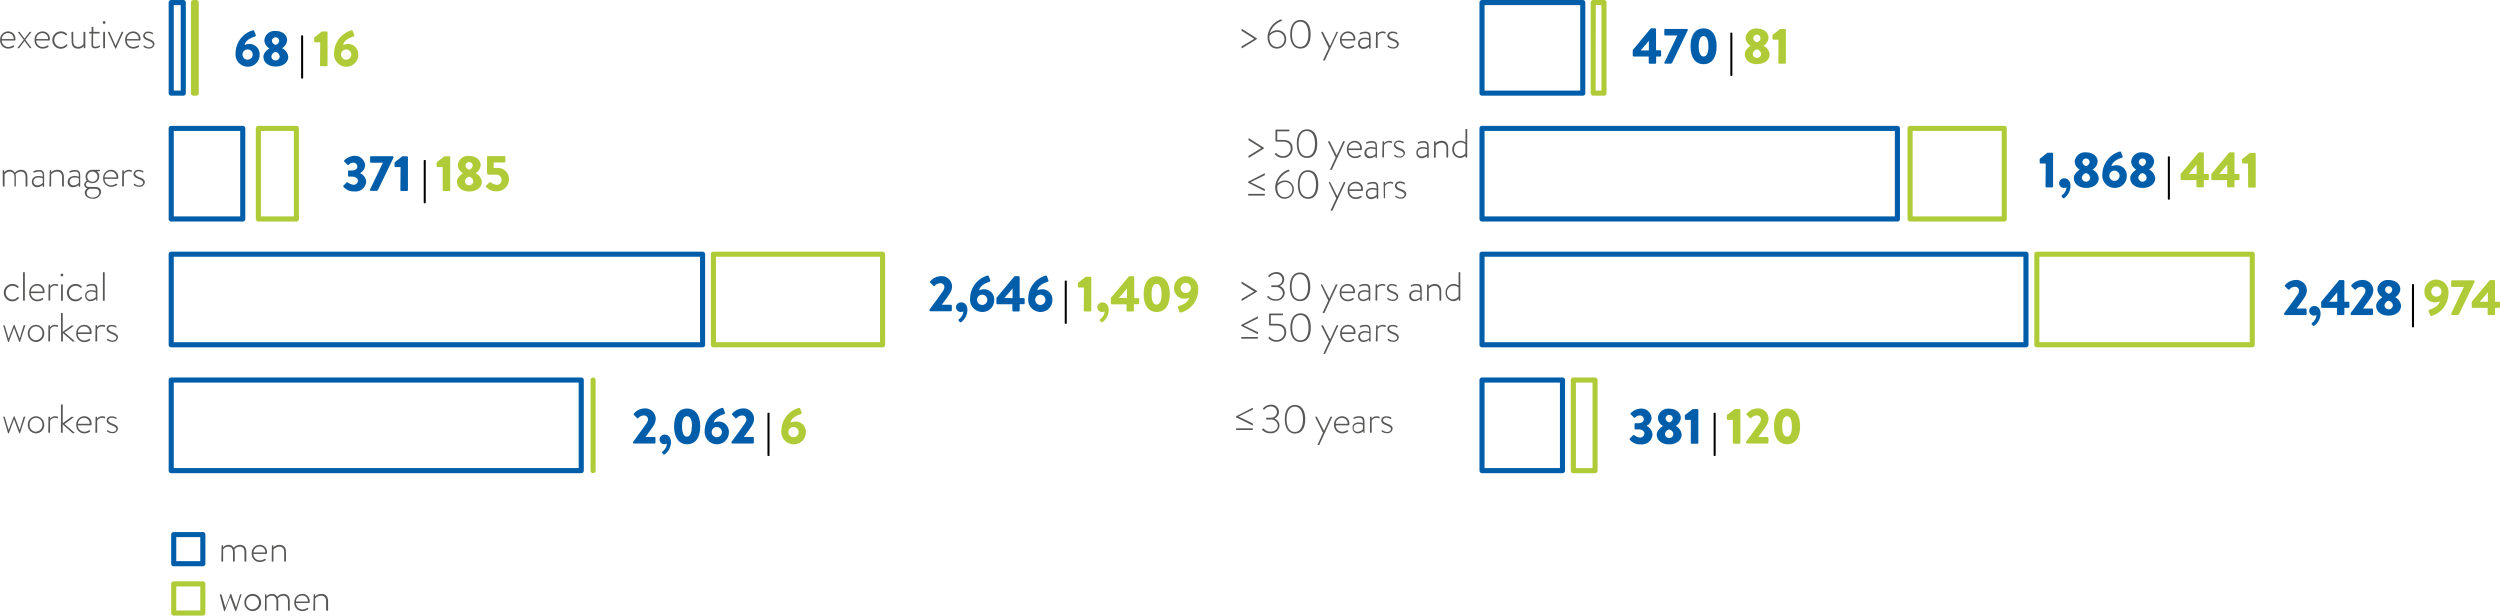 <svg xmlns="http://www.w3.org/2000/svg" viewBox="0 0 489.3 120.47"><defs><style>.cls-1{fill:#afcb37;}.cls-2{fill:#005da9;}.cls-3{fill:#575756;}</style></defs><title>Risorsa 1</title><g id="Livello_2" data-name="Livello 2"><g id="Livello_1-2" data-name="Livello 1"><path class="cls-1" d="M233.15-17.45a.5.5,0,0,1-.5-.5V-35.68a.5.5,0,0,1,.5-.5.5.5,0,0,1,.5.5v17.73A.5.5,0,0,1,233.15-17.45Zm56.66-24.63H256.7a.5.5,0,0,1-.5-.5V-60.31a.5.5,0,0,1,.5-.5h33.11a.51.51,0,0,1,.5.5v17.73A.5.5,0,0,1,289.81-42.08Zm-32.61-1h32.11V-59.81H257.2ZM175.08-66.7h-7.44a.5.5,0,0,1-.5-.5V-84.93a.5.5,0,0,1,.5-.5h7.44a.5.5,0,0,1,.5.5V-67.2A.5.5,0,0,1,175.08-66.7Zm-6.94-1h6.44V-84.43h-6.44ZM155.47-91.33h-.53a.5.5,0,0,1-.5-.5v-17.73a.51.51,0,0,1,.5-.5h.53a.5.5,0,0,1,.5.5v17.73A.5.5,0,0,1,155.47-91.33Z" transform="translate(-117.07 110.06)"/><path class="cls-2" d="M230.83-17.45H150.58a.5.5,0,0,1-.5-.5V-35.68a.5.5,0,0,1,.5-.5h80.25a.5.5,0,0,1,.5.5v17.73A.5.5,0,0,1,230.83-17.45Zm-79.75-1h79.25V-35.18H151.08Zm103.5-23.63h-104a.5.5,0,0,1-.5-.5V-60.31a.5.5,0,0,1,.5-.5h104a.51.51,0,0,1,.5.5v17.73A.5.5,0,0,1,254.58-42.08Zm-103.5-1h103V-59.81h-103Zm13.5-23.62h-14a.5.5,0,0,1-.5-.5V-84.93a.5.5,0,0,1,.5-.5h14a.5.5,0,0,1,.5.5V-67.2A.5.5,0,0,1,164.58-66.7Zm-13.5-1h13V-84.43h-13Zm1.86-23.63h-2.36a.5.5,0,0,1-.5-.5v-17.73a.5.5,0,0,1,.5-.5h2.36a.5.5,0,0,1,.5.5v17.73A.5.5,0,0,1,152.94-91.33Zm-1.86-1h1.36v-16.73h-1.36Z" transform="translate(-117.07 110.06)"/><path class="cls-1" d="M429.26-17.45H425a.5.5,0,0,1-.5-.5V-35.68a.5.5,0,0,1,.5-.5h4.25a.5.5,0,0,1,.5.5v17.73A.5.5,0,0,1,429.26-17.45Zm-3.75-1h3.25V-35.18h-3.25ZM557.88-42.08H515.72a.5.5,0,0,1-.5-.5V-60.31a.5.5,0,0,1,.5-.5h42.16a.5.5,0,0,1,.5.5v17.73A.5.5,0,0,1,557.88-42.08Zm-41.66-1h41.16V-59.81H516.22ZM509.34-66.7H490.91a.5.5,0,0,1-.5-.5V-84.93a.5.5,0,0,1,.5-.5h18.43a.5.5,0,0,1,.5.5V-67.2A.5.5,0,0,1,509.34-66.7Zm-17.93-1h17.43V-84.43H491.41ZM431-91.33H428.9a.5.5,0,0,1-.5-.5v-17.73a.51.51,0,0,1,.5-.5H431a.5.5,0,0,1,.5.5v17.73A.5.5,0,0,1,431-91.33Zm-1.63-1h1.13v-16.73H429.4Z" transform="translate(-117.07 110.06)"/><path class="cls-2" d="M422.88-17.45H407.13a.5.5,0,0,1-.5-.5V-35.68a.5.5,0,0,1,.5-.5h15.75a.5.5,0,0,1,.5.5v17.73A.5.5,0,0,1,422.88-17.45Zm-15.25-1h14.75V-35.18H407.63Zm106-23.63H407.13a.5.5,0,0,1-.5-.5V-60.31a.5.5,0,0,1,.5-.5H513.59a.5.5,0,0,1,.5.5v17.73A.5.5,0,0,1,513.59-42.08Zm-106-1H513.09V-59.81H407.63Zm80.8-23.62h-81.3a.5.5,0,0,1-.5-.5V-84.93a.5.5,0,0,1,.5-.5h81.3a.5.5,0,0,1,.5.5V-67.2A.5.5,0,0,1,488.43-66.7Zm-80.8-1h80.3V-84.43h-80.3Zm19.22-23.63H407.13a.5.5,0,0,1-.5-.5v-17.73a.5.5,0,0,1,.5-.5h19.72a.5.5,0,0,1,.5.5v17.73A.5.5,0,0,1,426.85-91.33Zm-19.22-1h18.72v-16.73H407.63Z" transform="translate(-117.07 110.06)"/><path class="cls-2" d="M241-23.6c.57-.76,2-2.76,2.64-3.66a1.47,1.47,0,0,0,.26-.76.78.78,0,0,0-.88-.72,1.43,1.43,0,0,0-1,.5.19.19,0,0,1-.28,0l-.6-.62a.18.18,0,0,1,0-.26,2.84,2.84,0,0,1,2-1,2.06,2.06,0,0,1,2.27,2,2.53,2.53,0,0,1-.39,1.3c-.32.57-1.14,1.63-1.61,2.29h1.76a.2.2,0,0,1,.19.19v.9a.2.2,0,0,1-.19.19h-4a.19.19,0,0,1-.19-.19Z" transform="translate(-117.07 110.06)"/><path class="cls-2" d="M247.21-25c.49,0,1.18.38,1.18,1.51a3,3,0,0,1-1.2,2.34.18.18,0,0,1-.27,0l-.21-.24a.17.17,0,0,1,0-.28,2.16,2.16,0,0,0,.89-1.56,1.27,1.27,0,0,1-.52.11.93.93,0,0,1-.92-.93A1,1,0,0,1,247.21-25Z" transform="translate(-117.07 110.06)"/><path class="cls-2" d="M249-26.6c0-2.19.93-3.5,2.56-3.5s2.56,1.31,2.56,3.5-.93,3.49-2.56,3.49S249-24.42,249-26.6Zm3.51,0c0-1.31-.34-2-1-2s-.95.74-.95,2,.34,2,.95,2S252.46-25.29,252.46-26.6Z" transform="translate(-117.07 110.06)"/><path class="cls-2" d="M258.36-30.22a.23.23,0,0,1,.31.16l.29.77c0,.12,0,.23-.19.29-.47.15-1.8.61-2,1.64a2.88,2.88,0,0,1,.95-.2,2,2,0,0,1,2,2.16,2.3,2.3,0,0,1-2.29,2.29A2.42,2.42,0,0,1,255-25.83,4.69,4.69,0,0,1,258.36-30.22Zm-1,5.73a1,1,0,0,0,1-1,1,1,0,0,0-1-1,1,1,0,0,0-1,1A1,1,0,0,0,257.39-24.49Z" transform="translate(-117.07 110.06)"/><path class="cls-2" d="M260.25-23.6c.57-.76,2.05-2.76,2.64-3.66a1.47,1.47,0,0,0,.26-.76.78.78,0,0,0-.88-.72,1.43,1.43,0,0,0-1,.5.19.19,0,0,1-.28,0l-.6-.62a.18.18,0,0,1,0-.26,2.88,2.88,0,0,1,2-1,2.06,2.06,0,0,1,2.27,2,2.53,2.53,0,0,1-.39,1.3c-.32.57-1.14,1.63-1.61,2.29h1.76a.2.2,0,0,1,.19.19v.9a.2.2,0,0,1-.19.19h-4a.19.19,0,0,1-.19-.19Z" transform="translate(-117.07 110.06)"/><path d="M267.28-29.13a.15.15,0,0,1,.15-.15h.11a.14.14,0,0,1,.14.15v8.18a.15.15,0,0,1-.15.14h-.1a.15.15,0,0,1-.15-.14Z" transform="translate(-117.07 110.06)"/><path class="cls-1" d="M273.38-30.22a.23.23,0,0,1,.31.16l.29.77c0,.12,0,.23-.19.29-.47.15-1.8.61-2,1.64a2.88,2.88,0,0,1,1-.2,2,2,0,0,1,2,2.16,2.3,2.3,0,0,1-2.29,2.29A2.42,2.42,0,0,1,270-25.83,4.69,4.69,0,0,1,273.38-30.22Zm-1,5.73a1,1,0,0,0,1-1,1,1,0,0,0-1-1,1,1,0,0,0-1,1A1,1,0,0,0,272.41-24.49Z" transform="translate(-117.07 110.06)"/><path class="cls-2" d="M436.07-24.25l.63-.63a.19.19,0,0,1,.25,0,2.4,2.4,0,0,0,1.1.46.87.87,0,0,0,.87-.8c0-.44-.45-.8-1.19-.8h-.56a.2.2,0,0,1-.19-.19v-.83a.19.19,0,0,1,.19-.19h.56c.7,0,1.07-.34,1.07-.77a.77.77,0,0,0-.8-.75,1.14,1.14,0,0,0-.87.4.19.19,0,0,1-.27,0l-.61-.6a.18.18,0,0,1,0-.26,2.94,2.94,0,0,1,1.91-.88,2,2,0,0,1,2.16,1.83,1.8,1.8,0,0,1-1,1.55v0A2,2,0,0,1,440.5-25a2.07,2.07,0,0,1-2.33,1.91,2.59,2.59,0,0,1-2.11-.89A.2.2,0,0,1,436.07-24.25Z" transform="translate(-117.07 110.06)"/><path class="cls-2" d="M442.55-26.69v0a1.91,1.91,0,0,1-1-1.55,2,2,0,0,1,2.22-1.83c1.27,0,2.27.71,2.27,1.83a2,2,0,0,1-1,1.54v0A2.1,2.1,0,0,1,446.2-25c0,1.09-1,1.91-2.46,1.91s-2.41-.82-2.41-1.91C441.33-25.9,442.36-26.58,442.55-26.69Zm1.22,2.35a.8.8,0,0,0,.81-.75,1,1,0,0,0-.82-.91,1,1,0,0,0-.81.91A.8.8,0,0,0,443.77-24.34Zm.7-3.87a.7.7,0,0,0-.71-.65.7.7,0,0,0-.7.65c0,.36.23.65.7.83A.93.93,0,0,0,444.47-28.21Z" transform="translate(-117.07 110.06)"/><path class="cls-2" d="M448-27.89h-1a.19.19,0,0,1-.18-.19v-.63a.28.28,0,0,1,.06-.15L448.37-30h.92a.19.19,0,0,1,.18.19v6.41a.19.19,0,0,1-.18.19h-1.11a.19.19,0,0,1-.19-.19Z" transform="translate(-117.07 110.06)"/><path d="M452.46-29.13a.16.16,0,0,1,.16-.15h.1a.14.14,0,0,1,.14.15v8.18a.15.15,0,0,1-.15.14h-.09a.15.15,0,0,1-.16-.14Z" transform="translate(-117.07 110.06)"/><path class="cls-1" d="M456.22-27.89h-1a.19.19,0,0,1-.18-.19v-.63a.28.28,0,0,1,.06-.15L456.6-30h.92a.19.19,0,0,1,.18.19v6.41a.19.19,0,0,1-.18.19h-1.11a.19.19,0,0,1-.19-.19Z" transform="translate(-117.07 110.06)"/><path class="cls-1" d="M458.8-23.6c.58-.76,2.06-2.76,2.65-3.66a1.47,1.47,0,0,0,.26-.76.78.78,0,0,0-.88-.72,1.43,1.43,0,0,0-1,.5.19.19,0,0,1-.28,0l-.61-.62a.19.19,0,0,1,0-.26,2.88,2.88,0,0,1,2-1,2.06,2.06,0,0,1,2.27,2,2.53,2.53,0,0,1-.39,1.3c-.32.57-1.14,1.63-1.61,2.29H463a.2.2,0,0,1,.19.19v.9a.2.2,0,0,1-.19.19h-4a.19.19,0,0,1-.19-.19Z" transform="translate(-117.07 110.06)"/><path class="cls-1" d="M464.27-26.6c0-2.19.93-3.5,2.56-3.5s2.56,1.31,2.56,3.5-.93,3.49-2.56,3.49S464.27-24.42,464.27-26.6Zm3.51,0c0-1.31-.34-2-.95-2s-.95.74-.95,2,.34,2,.95,2S467.78-25.29,467.78-26.6Z" transform="translate(-117.07 110.06)"/><path class="cls-2" d="M299-49.49c.58-.76,2.06-2.76,2.65-3.66a1.47,1.47,0,0,0,.26-.76.78.78,0,0,0-.88-.72,1.43,1.43,0,0,0-1,.5.19.19,0,0,1-.28,0l-.61-.62a.19.19,0,0,1,0-.26,2.88,2.88,0,0,1,2-1,2.06,2.06,0,0,1,2.27,2,2.53,2.53,0,0,1-.39,1.3c-.32.57-1.14,1.63-1.61,2.29h1.76a.2.2,0,0,1,.19.19v.9a.2.2,0,0,1-.19.19h-4a.19.19,0,0,1-.19-.19Z" transform="translate(-117.07 110.06)"/><path class="cls-2" d="M305.23-50.88c.49,0,1.18.38,1.18,1.51a3,3,0,0,1-1.2,2.34.19.19,0,0,1-.28,0l-.21-.24a.18.18,0,0,1,0-.28,2.16,2.16,0,0,0,.9-1.56,1.27,1.27,0,0,1-.52.11.94.94,0,0,1-.93-.93A1,1,0,0,1,305.23-50.88Z" transform="translate(-117.07 110.06)"/><path class="cls-2" d="M310.3-56.11a.23.23,0,0,1,.31.16l.29.77c0,.12,0,.23-.19.29-.47.15-1.8.61-2,1.64a2.88,2.88,0,0,1,.95-.2,2,2,0,0,1,2,2.16A2.3,2.3,0,0,1,309.35-49a2.42,2.42,0,0,1-2.41-2.72A4.69,4.69,0,0,1,310.3-56.11Zm-1,5.73a1,1,0,0,0,1-1,1,1,0,0,0-1-1,1,1,0,0,0-1,1A1,1,0,0,0,309.33-50.38Z" transform="translate(-117.07 110.06)"/><path class="cls-2" d="M312.09-50.7v-1.06l3.49-4.18a.18.18,0,0,1,.15-.06h.72a.19.19,0,0,1,.19.19v4.09h.79a.18.18,0,0,1,.19.18v.83a.19.19,0,0,1-.19.19h-.79v1.23a.2.2,0,0,1-.19.19H315.4a.2.2,0,0,1-.19-.19v-1.22h-2.93A.19.19,0,0,1,312.09-50.7Zm3.16-1V-53.6l-1.59,1.85Z" transform="translate(-117.07 110.06)"/><path class="cls-2" d="M321.68-56.11a.23.23,0,0,1,.31.16l.29.77c0,.12,0,.23-.19.29-.47.15-1.8.61-2,1.64a2.88,2.88,0,0,1,.95-.2,2,2,0,0,1,2,2.16A2.3,2.3,0,0,1,320.73-49a2.42,2.42,0,0,1-2.41-2.72A4.69,4.69,0,0,1,321.68-56.11Zm-1,5.73a1,1,0,0,0,1-1,1,1,0,0,0-1-1,1,1,0,0,0-1,1A1,1,0,0,0,320.71-50.38Z" transform="translate(-117.07 110.06)"/><path d="M325.46-55a.15.15,0,0,1,.15-.15h.11a.14.14,0,0,1,.14.15v8.18a.15.15,0,0,1-.15.14h-.1a.15.15,0,0,1-.15-.14Z" transform="translate(-117.07 110.06)"/><path class="cls-1" d="M329.22-53.78h-1a.19.19,0,0,1-.18-.19v-.63a.28.28,0,0,1,.06-.15l1.46-1.14h.92a.19.19,0,0,1,.18.19v6.41a.19.19,0,0,1-.18.19h-1.11a.19.19,0,0,1-.19-.19Z" transform="translate(-117.07 110.06)"/><path class="cls-1" d="M332.89-50.87c.49,0,1.18.37,1.18,1.5a3,3,0,0,1-1.2,2.34.19.19,0,0,1-.28,0l-.21-.24a.18.18,0,0,1,0-.28,2.16,2.16,0,0,0,.9-1.56,1.27,1.27,0,0,1-.52.11.94.94,0,0,1-.93-.93A1,1,0,0,1,332.89-50.87Z" transform="translate(-117.07 110.06)"/><path class="cls-1" d="M334.48-50.69v-1.06L338-55.94a.18.18,0,0,1,.15-.06h.72a.19.19,0,0,1,.19.19v4.1h.79a.18.18,0,0,1,.19.18v.83a.18.18,0,0,1-.19.18H339v1.23a.2.2,0,0,1-.19.19h-1.07a.2.2,0,0,1-.19-.19V-50.5h-2.93A.19.19,0,0,1,334.48-50.69Zm3.16-1.05V-53.6l-1.59,1.86Z" transform="translate(-117.07 110.06)"/><path class="cls-1" d="M340.9-52.49c0-2.19.93-3.5,2.56-3.5s2.56,1.31,2.56,3.5S345.09-49,343.46-49,340.9-50.31,340.9-52.49Zm3.51,0c0-1.31-.34-2-1-2s-.95.74-.95,2,.34,2.05.95,2.05S344.41-51.17,344.41-52.49Z" transform="translate(-117.07 110.06)"/><path class="cls-1" d="M347.81-50.16c.47-.15,1.8-.6,2-1.63a2.88,2.88,0,0,1-.95.2,2,2,0,0,1-2-2.17A2.3,2.3,0,0,1,349.17-56a2.42,2.42,0,0,1,2.41,2.72,4.62,4.62,0,0,1-3.36,4.39.24.24,0,0,1-.31-.16l-.29-.77C347.58-50,347.61-50.1,347.81-50.16Zm2.34-3.55a1,1,0,0,0-1-1,1,1,0,0,0-1,1,1,1,0,0,0,1,1A1,1,0,0,0,350.15-53.71Z" transform="translate(-117.07 110.06)"/><path class="cls-2" d="M184.28-73.72l.63-.62a.18.18,0,0,1,.25,0,2.43,2.43,0,0,0,1.1.45.87.87,0,0,0,.87-.79c0-.44-.45-.81-1.19-.81h-.56a.2.2,0,0,1-.19-.19v-.83a.19.19,0,0,1,.19-.19h.56c.7,0,1.07-.34,1.07-.77a.77.77,0,0,0-.8-.75,1.14,1.14,0,0,0-.87.4.19.19,0,0,1-.27,0l-.61-.6a.18.18,0,0,1,0-.26,2.94,2.94,0,0,1,1.91-.88,2,2,0,0,1,2.16,1.83,1.8,1.8,0,0,1-1,1.55v0a2,2,0,0,1,1.21,1.68,2.07,2.07,0,0,1-2.33,1.9,2.59,2.59,0,0,1-2.11-.89A.2.2,0,0,1,184.28-73.72Z" transform="translate(-117.07 110.06)"/><path class="cls-2" d="M189.51-73l2.5-5.21h-2.32a.2.2,0,0,1-.19-.19v-.9a.2.2,0,0,1,.19-.19h4.22a.2.2,0,0,1,.19.19v.07l-3,6.24a.41.41,0,0,1-.41.29h-1a.19.19,0,0,1-.2-.19Z" transform="translate(-117.07 110.06)"/><path class="cls-2" d="M195.47-77.36h-1a.19.19,0,0,1-.18-.19v-.63a.28.28,0,0,1,.06-.15l1.46-1.14h.92a.19.19,0,0,1,.18.19v6.41a.19.19,0,0,1-.18.19h-1.11a.19.19,0,0,1-.19-.19Z" transform="translate(-117.07 110.06)"/><path d="M200-78.6a.15.15,0,0,1,.15-.15h.1a.15.15,0,0,1,.15.15v8.18a.15.15,0,0,1-.15.15h-.1a.15.15,0,0,1-.15-.15Z" transform="translate(-117.07 110.06)"/><path class="cls-1" d="M203.71-77.36h-1a.19.19,0,0,1-.18-.19v-.63a.28.28,0,0,1,.06-.15l1.45-1.14H205a.19.19,0,0,1,.18.19v6.42a.19.19,0,0,1-.18.19h-1.1a.19.19,0,0,1-.19-.19Z" transform="translate(-117.07 110.06)"/><path class="cls-1" d="M207.67-76.16v0a1.92,1.92,0,0,1-1-1.55,2,2,0,0,1,2.21-1.83c1.27,0,2.27.71,2.27,1.83a2,2,0,0,1-1,1.54v0a2.11,2.11,0,0,1,1.22,1.68c0,1.09-1,1.91-2.46,1.91s-2.4-.82-2.4-1.91C206.46-75.36,207.48-76,207.67-76.16Zm1.22,2.36a.8.8,0,0,0,.81-.75,1,1,0,0,0-.82-.92,1.06,1.06,0,0,0-.81.92A.8.8,0,0,0,208.89-73.8Zm.7-3.88a.7.7,0,0,0-.71-.65.7.7,0,0,0-.7.65c0,.36.23.65.7.83A.93.93,0,0,0,209.59-77.68Z" transform="translate(-117.07 110.06)"/><path class="cls-1" d="M212.23-73.74l.62-.62a.2.2,0,0,1,.24,0,2.89,2.89,0,0,0,1.19.48.93.93,0,0,0,.95-1,1,1,0,0,0-1-1h-1.53a.33.33,0,0,1-.31-.35v-3.1a.19.19,0,0,1,.18-.19h3.22a.19.19,0,0,1,.19.19v.88a.19.19,0,0,1-.19.19H213.7v1.07h.71a2.18,2.18,0,0,1,2.28,2.28,2.37,2.37,0,0,1-2.47,2.29,2.61,2.61,0,0,1-2-.83C212.12-73.55,212.11-73.62,212.23-73.74Z" transform="translate(-117.07 110.06)"/><path class="cls-2" d="M166.53-104.12a.23.23,0,0,1,.31.16l.29.77c0,.12,0,.23-.19.29-.47.15-1.79.61-2,1.64a2.78,2.78,0,0,1,.94-.2,2,2,0,0,1,2,2.17A2.3,2.3,0,0,1,165.58-97a2.41,2.41,0,0,1-2.4-2.72A4.69,4.69,0,0,1,166.53-104.12Zm-1,5.74a1,1,0,0,0,1-1,1,1,0,0,0-1-1,1,1,0,0,0-1,1A1,1,0,0,0,165.56-98.38Z" transform="translate(-117.07 110.06)"/><path class="cls-2" d="M169.81-100.59v0a1.91,1.91,0,0,1-1-1.55A2,2,0,0,1,171-104c1.27,0,2.27.71,2.27,1.83a2,2,0,0,1-1,1.54v0a2.11,2.11,0,0,1,1.22,1.68c0,1.09-1,1.91-2.46,1.91s-2.4-.82-2.4-1.91C168.59-99.79,169.62-100.48,169.81-100.59ZM171-98.23a.8.8,0,0,0,.81-.75,1,1,0,0,0-.82-.92,1,1,0,0,0-.8.92A.79.79,0,0,0,171-98.23Zm.7-3.88a.7.7,0,0,0-.71-.65.7.7,0,0,0-.7.65c0,.36.23.65.7.83A.93.93,0,0,0,171.72-102.11Z" transform="translate(-117.07 110.06)"/><path d="M176-103a.15.15,0,0,1,.15-.15h.11a.14.14,0,0,1,.14.15v8.18a.15.15,0,0,1-.15.14h-.1a.15.15,0,0,1-.15-.14Z" transform="translate(-117.07 110.06)"/><path class="cls-1" d="M179.74-101.79h-1a.19.19,0,0,1-.18-.19v-.63a.28.28,0,0,1,.06-.15l1.46-1.14H181a.19.19,0,0,1,.18.19v6.42a.19.19,0,0,1-.18.19h-1.11a.19.19,0,0,1-.19-.19Z" transform="translate(-117.07 110.06)"/><path class="cls-1" d="M185.82-104.12a.23.23,0,0,1,.31.16l.29.77c0,.12,0,.23-.19.29-.47.15-1.8.61-2,1.64a2.88,2.88,0,0,1,.95-.2,2,2,0,0,1,2,2.17A2.3,2.3,0,0,1,184.87-97a2.42,2.42,0,0,1-2.41-2.72A4.7,4.7,0,0,1,185.82-104.12Zm-1,5.74a1,1,0,0,0,1-1,1,1,0,0,0-1-1,1,1,0,0,0-1,1A1,1,0,0,0,184.85-98.38Z" transform="translate(-117.07 110.06)"/><path class="cls-3" d="M117.72-28.39c0-.07,0-.12,0-.12h.17a.1.1,0,0,1,.11.07l.75,2.52h0l1-2.6a.08.08,0,0,1,.09-.07h0a.09.09,0,0,1,.09.07l1,2.6h0l.75-2.52a.1.1,0,0,1,.11-.07H122c.08,0,.08.05,0,.12l-1,3.08a.08.08,0,0,1-.09.07h0a.09.09,0,0,1-.09-.07l-1-2.69h0l-1,2.69a.09.09,0,0,1-.09.07h0a.09.09,0,0,1-.1-.07Z" transform="translate(-117.07 110.06)"/><path class="cls-3" d="M124.12-28.59a1.65,1.65,0,0,1,1.61,1.67,1.64,1.64,0,0,1-1.61,1.68,1.64,1.64,0,0,1-1.61-1.68A1.64,1.64,0,0,1,124.12-28.59Zm0,3a1.3,1.3,0,0,0,1.25-1.36,1.29,1.29,0,0,0-1.25-1.34,1.29,1.29,0,0,0-1.26,1.34A1.3,1.3,0,0,0,124.12-25.56Z" transform="translate(-117.07 110.06)"/><path class="cls-3" d="M126.55-28.41a.1.1,0,0,1,.11-.1h.09a.1.1,0,0,1,.1.08l0,.33a1.23,1.23,0,0,1,1-.49,1.43,1.43,0,0,1,.49.09c.08,0,.12.08.09.15l-.06.16a.1.1,0,0,1-.13,0,.94.94,0,0,0-.42-.1,1.13,1.13,0,0,0-.95.55v2.28a.09.09,0,0,1-.1.1h-.16c-.06,0-.09,0-.09-.1Z" transform="translate(-117.07 110.06)"/><path class="cls-3" d="M129-30.81a.11.11,0,0,1,.11-.1h.13a.11.11,0,0,1,.11.1v3.58l1.7-1.24a.22.22,0,0,1,.13,0h.23c.08,0,.09.1,0,.14l-1.72,1.26,1.93,1.66a.07.07,0,0,1,0,.13h-.25a.2.2,0,0,1-.16-.06L129.34-27v1.55a.1.1,0,0,1-.11.1h-.15c-.06,0-.09,0-.09-.1Z" transform="translate(-117.07 110.06)"/><path class="cls-3" d="M133.53-28.59A1.4,1.4,0,0,1,135-27.13c0,.13,0,.31-.12.31H132.3a1.27,1.27,0,0,0,1.25,1.26,1.69,1.69,0,0,0,.94-.29c.08,0,.11-.06.15,0l.08.11s0,.08,0,.13a2,2,0,0,1-1.16.37A1.57,1.57,0,0,1,132-26.92,1.57,1.57,0,0,1,133.53-28.59Zm1.09,1.48a1.07,1.07,0,0,0-1.09-1.16,1.19,1.19,0,0,0-1.22,1.16Z" transform="translate(-117.07 110.06)"/><path class="cls-3" d="M135.77-28.41a.1.1,0,0,1,.1-.1h.1a.08.08,0,0,1,.09.08l0,.33a1.23,1.23,0,0,1,1-.49,1.45,1.45,0,0,1,.5.09c.07,0,.11.08.09.15l-.07.16a.08.08,0,0,1-.12,0,.94.94,0,0,0-.42-.1,1.11,1.11,0,0,0-.95.55v2.28a.09.09,0,0,1-.1.1h-.16c-.06,0-.09,0-.09-.1Z" transform="translate(-117.07 110.06)"/><path class="cls-3" d="M138-25.71l.08-.12c0-.05.09-.06.15,0a1.45,1.45,0,0,0,.85.31c.46,0,.77-.26.77-.57s-.36-.52-.9-.72-1-.45-1-.94.31-.83,1-.83a1.73,1.73,0,0,1,.9.25.1.1,0,0,1,0,.15l0,.09a.12.12,0,0,1-.16,0,1.48,1.48,0,0,0-.73-.22c-.5,0-.69.29-.69.51s.29.47.76.64,1.13.42,1.13,1a1,1,0,0,1-1.14.88,1.58,1.58,0,0,1-1-.36A.08.08,0,0,1,138-25.71Z" transform="translate(-117.07 110.06)"/><path class="cls-3" d="M359-28.51h0a.14.14,0,0,1,.08-.12l3.1-1.59c.06,0,.11,0,.11.08V-30a.12.12,0,0,1-.07.12l-2.74,1.35,2.74,1.33a.13.13,0,0,1,.07.12v.17c0,.09-.05.11-.11.08L359-28.37A.15.15,0,0,1,359-28.51Zm0,2.5v-.12a.1.1,0,0,1,.1-.1h3.08a.09.09,0,0,1,.1.1V-26a.1.1,0,0,1-.1.1h-3.08A.11.11,0,0,1,359-26Z" transform="translate(-117.07 110.06)"/><path class="cls-3" d="M364.11-26.08l.13-.11c.06,0,.1,0,.14,0a1.69,1.69,0,0,0,1.36.6c.83,0,1.42-.47,1.42-1.19a1.29,1.29,0,0,0-1.44-1.17H365c-.08,0-.11,0-.11-.11v-.14c0-.06,0-.1.11-.1h.74A1.16,1.16,0,0,0,367-29.38a1.13,1.13,0,0,0-1.21-1.12,1.61,1.61,0,0,0-1.26.59.08.08,0,0,1-.13,0l-.12-.09a.09.09,0,0,1,0-.14,2.06,2.06,0,0,1,1.52-.71,1.45,1.45,0,0,1,1.59,1.42,1.43,1.43,0,0,1-.9,1.29v0a1.48,1.48,0,0,1,1,1.33,1.6,1.6,0,0,1-1.8,1.54,2,2,0,0,1-1.62-.71C364.07-26,364.07-26,364.11-26.08Z" transform="translate(-117.07 110.06)"/><path class="cls-3" d="M368.53-28c0-1.75.71-2.81,2-2.81s2,1.06,2,2.81-.72,2.8-2,2.8S368.53-26.29,368.53-28Zm3.56,0c0-1.56-.58-2.47-1.6-2.47s-1.61.91-1.61,2.47.58,2.48,1.61,2.48S372.09-26.47,372.09-28Z" transform="translate(-117.07 110.06)"/><path class="cls-3" d="M374.5-28.39c0-.06,0-.12.05-.12h.18a.1.1,0,0,1,.1.07l1.37,2.7h0l1.24-2.7a.13.13,0,0,1,.11-.07h.17c.07,0,.08.06.05.12L375.28-23a.11.11,0,0,1-.1.06H375c-.06,0-.09,0-.05-.11L376-25.35Z" transform="translate(-117.07 110.06)"/><path class="cls-3" d="M379.72-28.59a1.41,1.41,0,0,1,1.45,1.46c0,.13,0,.31-.12.31H378.5a1.25,1.25,0,0,0,1.24,1.26,1.72,1.72,0,0,0,.95-.29c.07,0,.1-.06.14,0l.08.11a.1.1,0,0,1,0,.13,2,2,0,0,1-1.16.37,1.57,1.57,0,0,1-1.58-1.68A1.57,1.57,0,0,1,379.72-28.59Zm1.09,1.48a1.07,1.07,0,0,0-1.09-1.16,1.19,1.19,0,0,0-1.22,1.16Z" transform="translate(-117.07 110.06)"/><path class="cls-3" d="M383-27.38a2.37,2.37,0,0,1,.81.15c0-.71-.08-1.06-.71-1.06a2.3,2.3,0,0,0-1,.22c-.06,0-.1,0-.12-.07l0-.09c0-.08,0-.11.05-.12a2.29,2.29,0,0,1,1.1-.24c1,0,1,.58,1,1.4v1.77a.1.1,0,0,1-.1.1H384a.09.09,0,0,1-.09-.08l0-.29a1.64,1.64,0,0,1-1.11.45,1,1,0,0,1-1-1.06C381.7-26.91,382.2-27.38,383-27.38Zm-.26,1.83a1.48,1.48,0,0,0,1.07-.49v-.88a2.09,2.09,0,0,0-.81-.17c-.61,0-1,.31-1,.78A.72.72,0,0,0,382.78-25.55Z" transform="translate(-117.07 110.06)"/><path class="cls-3" d="M385.22-28.41a.09.09,0,0,1,.1-.1h.1a.09.09,0,0,1,.09.08l0,.33a1.23,1.23,0,0,1,1-.49,1.51,1.51,0,0,1,.5.09c.07,0,.11.08.09.15l-.07.16c0,.05-.07.06-.13,0a.93.93,0,0,0-.41-.1,1.11,1.11,0,0,0-.95.55v2.28c0,.06,0,.1-.11.1h-.16c-.05,0-.08,0-.08-.1Z" transform="translate(-117.07 110.06)"/><path class="cls-3" d="M387.47-25.71l.08-.12c0-.05.09-.06.15,0a1.42,1.42,0,0,0,.85.31c.46,0,.77-.26.77-.57s-.36-.52-.9-.72-1-.45-1-.94.31-.83,1.05-.83a1.73,1.73,0,0,1,.9.25.11.11,0,0,1,0,.15l-.05.09a.1.1,0,0,1-.15,0,1.48,1.48,0,0,0-.73-.22c-.51,0-.69.29-.69.51s.29.47.76.64,1.13.42,1.13,1a1,1,0,0,1-1.14.88,1.63,1.63,0,0,1-1.05-.36A.09.09,0,0,1,387.47-25.71Z" transform="translate(-117.07 110.06)"/><path class="cls-3" d="M119.5-54.48a1.57,1.57,0,0,1,1.18.5.1.1,0,0,1,0,.15l-.08.08a.12.12,0,0,1-.17,0,1.29,1.29,0,0,0-.91-.37,1.31,1.31,0,0,0-1.32,1.33,1.32,1.32,0,0,0,1.31,1.35,1.32,1.32,0,0,0,1-.47c.05-.07.1-.07.15,0l.09.08a.09.09,0,0,1,0,.13,1.59,1.59,0,0,1-1.25.62,1.67,1.67,0,0,1-1.68-1.68A1.67,1.67,0,0,1,119.5-54.48Z" transform="translate(-117.07 110.06)"/><path class="cls-3" d="M121.58-56.7a.1.1,0,0,1,.1-.1h.14a.11.11,0,0,1,.11.1v5.39a.1.1,0,0,1-.11.11h-.16s-.08,0-.08-.11Z" transform="translate(-117.07 110.06)"/><path class="cls-3" d="M124.33-54.48A1.41,1.41,0,0,1,125.78-53c0,.13,0,.31-.12.31h-2.55a1.27,1.27,0,0,0,1.25,1.27,1.68,1.68,0,0,0,.94-.3c.07,0,.11-.06.15,0l.08.11s0,.08,0,.13a1.92,1.92,0,0,1-1.16.38,1.57,1.57,0,0,1-1.57-1.69A1.57,1.57,0,0,1,124.33-54.48Zm1.1,1.49a1.08,1.08,0,0,0-1.1-1.17A1.19,1.19,0,0,0,123.12-53Z" transform="translate(-117.07 110.06)"/><path class="cls-3" d="M126.58-54.3a.1.1,0,0,1,.1-.1h.1a.1.1,0,0,1,.09.09l0,.32a1.23,1.23,0,0,1,1-.49,1.51,1.51,0,0,1,.5.09c.07,0,.11.08.09.15l-.07.16s-.07.06-.13,0a.88.88,0,0,0-.41-.1,1.14,1.14,0,0,0-.95.55v2.28a.1.1,0,0,1-.11.11h-.16s-.08,0-.08-.11Z" transform="translate(-117.07 110.06)"/><path class="cls-3" d="M128.92-56.23a.28.28,0,0,1,.27-.28.28.28,0,0,1,.27.28.27.27,0,0,1-.27.26A.27.27,0,0,1,128.92-56.23Zm.1,1.93a.1.1,0,0,1,.1-.1h.14a.11.11,0,0,1,.11.1v3a.1.1,0,0,1-.11.11h-.16s-.08,0-.08-.11Z" transform="translate(-117.07 110.06)"/><path class="cls-3" d="M131.87-54.48a1.55,1.55,0,0,1,1.18.5.1.1,0,0,1,0,.15l-.08.08a.12.12,0,0,1-.17,0,1.29,1.29,0,0,0-.92-.37,1.31,1.31,0,0,0-1.32,1.33,1.32,1.32,0,0,0,1.31,1.35,1.32,1.32,0,0,0,1-.47c.06-.07.11-.07.15,0l.09.08s.06.08,0,.13a1.62,1.62,0,0,1-1.26.62,1.68,1.68,0,0,1-1.68-1.68A1.68,1.68,0,0,1,131.87-54.48Z" transform="translate(-117.07 110.06)"/><path class="cls-3" d="M135-53.27a2.66,2.66,0,0,1,.81.15c0-.71-.07-1.06-.71-1.06a2.19,2.19,0,0,0-.95.22c-.07,0-.11,0-.12-.07l0-.09c0-.07,0-.11,0-.12a2.33,2.33,0,0,1,1.1-.24c1,0,1,.58,1,1.4v1.77a.1.1,0,0,1-.1.11H136c-.05,0-.08,0-.09-.09l0-.29a1.69,1.69,0,0,1-1.11.46,1,1,0,0,1-1.05-1.07C133.69-52.8,134.19-53.27,135-53.27Zm-.25,1.83a1.46,1.46,0,0,0,1.06-.49v-.88A2,2,0,0,0,135-53c-.61,0-1,.31-1,.78A.72.72,0,0,0,134.78-51.44Z" transform="translate(-117.07 110.06)"/><path class="cls-3" d="M137.21-56.7a.11.11,0,0,1,.1-.1h.15a.11.11,0,0,1,.1.1v5.39c0,.07,0,.11-.1.11h-.16c-.06,0-.09,0-.09-.11Z" transform="translate(-117.07 110.06)"/><path class="cls-3" d="M117.72-46.27c0-.08,0-.13,0-.13h.17a.1.1,0,0,1,.11.07l.75,2.52h0l1-2.6a.08.08,0,0,1,.09-.07h0a.09.09,0,0,1,.09.07l1,2.6h0l.75-2.52a.1.1,0,0,1,.11-.07H122c.08,0,.08,0,0,.13l-1,3.07a.09.09,0,0,1-.09.08h0a.09.09,0,0,1-.09-.08l-1-2.69h0l-1,2.69a.09.09,0,0,1-.09.08h0s-.08,0-.1-.08Z" transform="translate(-117.07 110.06)"/><path class="cls-3" d="M124.12-46.48a1.65,1.65,0,0,1,1.61,1.67,1.65,1.65,0,0,1-1.61,1.69,1.65,1.65,0,0,1-1.61-1.69A1.64,1.64,0,0,1,124.12-46.48Zm0,3a1.3,1.3,0,0,0,1.25-1.36,1.29,1.29,0,0,0-1.25-1.34,1.29,1.29,0,0,0-1.26,1.34A1.3,1.3,0,0,0,124.12-43.45Z" transform="translate(-117.07 110.06)"/><path class="cls-3" d="M126.55-46.3a.11.11,0,0,1,.11-.1h.09a.1.1,0,0,1,.1.09l0,.32a1.23,1.23,0,0,1,1-.49,1.43,1.43,0,0,1,.49.09c.08,0,.12.08.09.15l-.06.16a.1.1,0,0,1-.13,0,.94.94,0,0,0-.42-.1,1.16,1.16,0,0,0-.95.55v2.28c0,.07,0,.11-.1.11h-.16c-.06,0-.09,0-.09-.11Z" transform="translate(-117.07 110.06)"/><path class="cls-3" d="M129-48.7a.11.11,0,0,1,.11-.1h.13a.11.11,0,0,1,.11.1v3.59l1.7-1.24a.18.18,0,0,1,.13,0h.23c.08,0,.09.1,0,.14L129.7-45l1.93,1.65a.08.08,0,0,1,0,.14h-.25a.22.22,0,0,1-.16-.07l-1.84-1.59v1.55a.1.1,0,0,1-.11.11h-.15c-.06,0-.09,0-.09-.11Z" transform="translate(-117.07 110.06)"/><path class="cls-3" d="M133.53-46.48A1.4,1.4,0,0,1,135-45c0,.13,0,.31-.12.31H132.3a1.27,1.27,0,0,0,1.25,1.27,1.68,1.68,0,0,0,.94-.3c.08,0,.11-.06.15,0l.08.11s0,.08,0,.13a2,2,0,0,1-1.16.38A1.57,1.57,0,0,1,132-44.81,1.57,1.57,0,0,1,133.53-46.48ZM134.62-45a1.07,1.07,0,0,0-1.09-1.17A1.19,1.19,0,0,0,132.31-45Z" transform="translate(-117.07 110.06)"/><path class="cls-3" d="M135.77-46.3a.11.11,0,0,1,.1-.1h.1a.08.08,0,0,1,.09.09l0,.32a1.23,1.23,0,0,1,1-.49,1.45,1.45,0,0,1,.5.09c.07,0,.11.08.09.15l-.07.16a.08.08,0,0,1-.12,0,.94.94,0,0,0-.42-.1,1.14,1.14,0,0,0-.95.55v2.28c0,.07,0,.11-.1.11h-.16c-.06,0-.09,0-.09-.11Z" transform="translate(-117.07 110.06)"/><path class="cls-3" d="M138-43.6l.08-.12a.1.1,0,0,1,.15,0,1.45,1.45,0,0,0,.85.31c.46,0,.77-.26.77-.57s-.36-.52-.9-.72-1-.44-1-.94.31-.83,1-.83a1.73,1.73,0,0,1,.9.25.11.11,0,0,1,0,.16l0,.08a.11.11,0,0,1-.16,0,1.59,1.59,0,0,0-.73-.22c-.5,0-.69.3-.69.51s.29.47.76.64,1.13.43,1.13,1a1,1,0,0,1-1.14.89,1.63,1.63,0,0,1-1-.36A.1.1,0,0,1,138-43.6Z" transform="translate(-117.07 110.06)"/><path class="cls-3" d="M360.05-51.45a.14.14,0,0,1,.06-.12L362.54-53l-2.43-1.53a.14.14,0,0,1-.06-.12v-.18c0-.09.05-.12.11-.08L363-53.17c.07,0,.08.07.08.11h0a.12.12,0,0,1-.08.13l-2.82,1.73c-.06,0-.11,0-.11-.08Z" transform="translate(-117.07 110.06)"/><path class="cls-3" d="M365.1-52l.13-.11c.06,0,.1,0,.15,0a1.65,1.65,0,0,0,1.35.61,1.26,1.26,0,0,0,1.42-1.2,1.29,1.29,0,0,0-1.44-1.17H366c-.08,0-.11,0-.11-.1v-.15q0-.09.12-.09h.73a1.17,1.17,0,0,0,1.3-1.12,1.14,1.14,0,0,0-1.22-1.12,1.57,1.57,0,0,0-1.25.59.1.1,0,0,1-.14,0l-.12-.09a.09.09,0,0,1,0-.14,2.06,2.06,0,0,1,1.52-.71,1.45,1.45,0,0,1,1.59,1.42,1.42,1.42,0,0,1-.9,1.29v0a1.49,1.49,0,0,1,1,1.33,1.62,1.62,0,0,1-1.81,1.55,2,2,0,0,1-1.62-.72A.09.09,0,0,1,365.1-52Z" transform="translate(-117.07 110.06)"/><path class="cls-3" d="M369.52-53.93c0-1.75.71-2.81,2-2.81s2,1.06,2,2.81-.71,2.81-2,2.81S369.52-52.18,369.52-53.93Zm3.56,0c0-1.56-.58-2.47-1.6-2.47s-1.61.91-1.61,2.47.58,2.48,1.61,2.48S373.08-52.35,373.08-53.93Z" transform="translate(-117.07 110.06)"/><path class="cls-3" d="M375.6-54.27c0-.07,0-.13,0-.13h.17a.13.13,0,0,1,.11.07l1.36,2.7h0l1.25-2.7a.1.1,0,0,1,.1-.07h.18c.07,0,.08.06.05.13l-2.51,5.4a.14.14,0,0,1-.11.07h-.18q-.1,0-.06-.12l1.08-2.32Z" transform="translate(-117.07 110.06)"/><path class="cls-3" d="M380.81-54.48A1.41,1.41,0,0,1,382.26-53c0,.13,0,.31-.12.31h-2.55a1.27,1.27,0,0,0,1.25,1.27,1.68,1.68,0,0,0,.94-.3c.07,0,.11-.06.15,0l.08.11s0,.08,0,.13a1.92,1.92,0,0,1-1.16.38,1.57,1.57,0,0,1-1.57-1.69A1.57,1.57,0,0,1,380.81-54.48Zm1.1,1.49a1.08,1.08,0,0,0-1.1-1.17A1.19,1.19,0,0,0,379.6-53Z" transform="translate(-117.07 110.06)"/><path class="cls-3" d="M384.13-53.27a2.66,2.66,0,0,1,.81.15c0-.71-.07-1.06-.7-1.06a2.2,2.2,0,0,0-1,.22c-.06,0-.1,0-.12-.07l0-.09c0-.07,0-.11.05-.12a2.22,2.22,0,0,1,1.09-.24c1,0,1,.58,1,1.4v1.77a.11.11,0,0,1-.11.11h-.09c-.06,0-.08,0-.1-.09l0-.29a1.69,1.69,0,0,1-1.11.46,1,1,0,0,1-1-1.07C382.79-52.8,383.3-53.27,384.13-53.27Zm-.25,1.83a1.44,1.44,0,0,0,1.06-.49v-.88a2,2,0,0,0-.81-.17c-.6,0-1,.31-1,.78A.72.72,0,0,0,383.88-51.44Z" transform="translate(-117.07 110.06)"/><path class="cls-3" d="M386.31-54.3a.11.11,0,0,1,.11-.1h.09a.1.1,0,0,1,.1.09l0,.32a1.23,1.23,0,0,1,1-.49,1.43,1.43,0,0,1,.49.09c.08,0,.12.08.09.15l-.06.16a.1.1,0,0,1-.13,0,.94.94,0,0,0-.42-.1,1.16,1.16,0,0,0-.95.55v2.28c0,.07,0,.11-.1.11h-.16c-.06,0-.09,0-.09-.11Z" transform="translate(-117.07 110.06)"/><path class="cls-3" d="M388.57-51.6l.08-.12a.09.09,0,0,1,.14,0,1.46,1.46,0,0,0,.86.31c.45,0,.76-.26.76-.57s-.36-.52-.89-.72-1-.44-1-.94a.92.92,0,0,1,1-.83,1.74,1.74,0,0,1,.91.25.14.14,0,0,1,0,.16l0,.08a.1.1,0,0,1-.15,0,1.6,1.6,0,0,0-.74-.22c-.5,0-.68.3-.68.51s.28.47.75.64,1.13.43,1.13,1a1,1,0,0,1-1.13.89,1.67,1.67,0,0,1-1-.36S388.54-51.56,388.57-51.6Z" transform="translate(-117.07 110.06)"/><path class="cls-3" d="M394.21-53.27a2.66,2.66,0,0,1,.81.15c0-.71-.07-1.06-.7-1.06a2.2,2.2,0,0,0-1,.22c-.07,0-.11,0-.12-.07l0-.09c0-.07,0-.11.05-.12a2.22,2.22,0,0,1,1.09-.24c1,0,1,.58,1,1.4v1.77a.11.11,0,0,1-.11.11h-.09c-.06,0-.08,0-.1-.09l0-.29a1.69,1.69,0,0,1-1.11.46,1,1,0,0,1-1.05-1.07C392.87-52.8,393.38-53.27,394.21-53.27ZM394-51.44a1.44,1.44,0,0,0,1.06-.49v-.88a2,2,0,0,0-.81-.17c-.6,0-1,.31-1,.78A.72.72,0,0,0,394-51.44Z" transform="translate(-117.07 110.06)"/><path class="cls-3" d="M396.39-54.3a.11.11,0,0,1,.11-.1h.08a.09.09,0,0,1,.1.08l0,.34a1.7,1.7,0,0,1,1.18-.5c.9,0,1.29.57,1.29,1.46v1.71a.11.11,0,0,1-.1.11h-.15a.11.11,0,0,1-.1-.11V-53c0-.73-.34-1.12-.95-1.12a1.61,1.61,0,0,0-1.14.55v2.28a.1.1,0,0,1-.11.11h-.15c-.06,0-.09,0-.09-.11Z" transform="translate(-117.07 110.06)"/><path class="cls-3" d="M401.54-54.48a1.64,1.64,0,0,1,1,.32V-56.7a.1.1,0,0,1,.1-.1h.14a.11.11,0,0,1,.1.1v5.39a.11.11,0,0,1-.1.11h-.08a.11.11,0,0,1-.12-.11l0-.28a1.53,1.53,0,0,1-1.1.47A1.57,1.57,0,0,1,400-52.8,1.59,1.59,0,0,1,401.54-54.48Zm-.07,3a1.29,1.29,0,0,0,1.06-.57V-53.8a1.51,1.51,0,0,0-1-.34,1.26,1.26,0,0,0-1.25,1.34A1.25,1.25,0,0,0,401.47-51.44Z" transform="translate(-117.07 110.06)"/><path class="cls-3" d="M360-46.39h0a.13.13,0,0,1,.08-.12l3.09-1.59c.07,0,.11,0,.11.08v.16a.11.11,0,0,1-.06.12l-2.74,1.36,2.74,1.32a.13.13,0,0,1,.06.12v.17c0,.09,0,.11-.11.08l-3.09-1.56A.13.13,0,0,1,360-46.39Zm0,2.49V-44a.09.09,0,0,1,.1-.1h3.08a.09.09,0,0,1,.09.1v.12a.09.09,0,0,1-.09.1h-3.08A.09.09,0,0,1,360-43.9Z" transform="translate(-117.07 110.06)"/><path class="cls-3" d="M365.37-44a1.14,1.14,0,0,0,.11-.11.09.09,0,0,1,.14,0,1.61,1.61,0,0,0,1.32.61,1.49,1.49,0,0,0,1.5-1.51c0-.8-.5-1.33-1.5-1.33h-1.33a.16.16,0,0,1-.15-.17v-2.08a.1.1,0,0,1,.1-.11h2.51a.1.1,0,0,1,.1.11v.12a.1.1,0,0,1-.1.11h-2.28v1.68h1.15c1.22,0,1.87.61,1.87,1.67a1.84,1.84,0,0,1-1.88,1.84,1.92,1.92,0,0,1-1.55-.68C365.31-43.88,365.3-43.91,365.37-44Z" transform="translate(-117.07 110.06)"/><path class="cls-3" d="M369.62-45.93c0-1.75.72-2.81,2-2.81s2,1.06,2,2.81-.71,2.81-2,2.81S369.62-44.18,369.62-45.93Zm3.56,0c0-1.56-.57-2.47-1.6-2.47s-1.6.91-1.6,2.47.57,2.48,1.6,2.48S373.18-44.35,373.18-45.93Z" transform="translate(-117.07 110.06)"/><path class="cls-3" d="M375.7-46.27c0-.07,0-.13.05-.13h.18a.1.1,0,0,1,.1.07l1.37,2.7h0l1.24-2.7a.13.13,0,0,1,.11-.07h.17c.07,0,.08.06.05.13l-2.51,5.4a.12.12,0,0,1-.1.07h-.19c-.06,0-.09,0-.05-.12l1.08-2.32Z" transform="translate(-117.07 110.06)"/><path class="cls-3" d="M380.92-46.48A1.41,1.41,0,0,1,382.37-45c0,.13,0,.31-.12.31H379.7a1.26,1.26,0,0,0,1.24,1.27,1.72,1.72,0,0,0,.95-.3c.07,0,.1-.06.14,0l.08.11a.1.1,0,0,1,0,.13,1.92,1.92,0,0,1-1.16.38,1.57,1.57,0,0,1-1.58-1.69A1.57,1.57,0,0,1,380.92-46.48ZM382-45a1.07,1.07,0,0,0-1.09-1.17A1.2,1.2,0,0,0,379.7-45Z" transform="translate(-117.07 110.06)"/><path class="cls-3" d="M384.24-45.27a2.66,2.66,0,0,1,.81.15c0-.71-.07-1.06-.71-1.06a2.3,2.3,0,0,0-1,.22c-.06,0-.1,0-.12-.07l0-.09c0-.07,0-.11,0-.12a2.29,2.29,0,0,1,1.1-.24c1,0,1,.58,1,1.4v1.77a.11.11,0,0,1-.1.11h-.1c-.05,0-.08,0-.09-.09l0-.29a1.69,1.69,0,0,1-1.12.46,1,1,0,0,1-1-1.07C382.9-44.8,383.4-45.27,384.24-45.27ZM384-43.44a1.46,1.46,0,0,0,1.07-.49v-.88a2.09,2.09,0,0,0-.81-.17c-.61,0-1,.31-1,.78A.72.72,0,0,0,384-43.44Z" transform="translate(-117.07 110.06)"/><path class="cls-3" d="M386.42-46.3a.1.1,0,0,1,.1-.1h.1a.1.1,0,0,1,.09.09l0,.32a1.23,1.23,0,0,1,1-.49,1.51,1.51,0,0,1,.5.09c.07,0,.11.08.09.15l-.07.16s-.07.06-.13,0a.88.88,0,0,0-.41-.1,1.14,1.14,0,0,0-1,.55v2.28a.1.1,0,0,1-.11.11h-.16c-.05,0-.08,0-.08-.11Z" transform="translate(-117.07 110.06)"/><path class="cls-3" d="M388.67-43.6l.08-.12a.1.1,0,0,1,.15,0,1.42,1.42,0,0,0,.85.31c.46,0,.77-.26.77-.57s-.36-.52-.9-.72-1-.44-1-.94.31-.83,1.05-.83a1.73,1.73,0,0,1,.9.25.12.12,0,0,1,0,.16l-.05.08a.1.1,0,0,1-.15,0,1.59,1.59,0,0,0-.73-.22c-.51,0-.69.3-.69.51s.29.47.76.64,1.13.43,1.13,1a1,1,0,0,1-1.14.89,1.69,1.69,0,0,1-1.05-.36A.11.11,0,0,1,388.67-43.6Z" transform="translate(-117.07 110.06)"/><path class="cls-3" d="M117.59-76.64a.11.11,0,0,1,.11-.11h.09a.1.1,0,0,1,.09.08l0,.35a1.4,1.4,0,0,1,1.1-.51,1.11,1.11,0,0,1,1,.59,1.61,1.61,0,0,1,1.2-.59c.87,0,1.25.57,1.25,1.47v1.71a.11.11,0,0,1-.11.1h-.16a.09.09,0,0,1-.08-.1v-1.71c0-.74-.32-1.12-.92-1.12a1.37,1.37,0,0,0-1.06.54,2,2,0,0,1,.07.58v1.71a.11.11,0,0,1-.1.1H120a.09.09,0,0,1-.1-.1v-1.71c0-.74-.33-1.12-.93-1.12a1.32,1.32,0,0,0-1,.55v2.28a.09.09,0,0,1-.1.1h-.16a.09.09,0,0,1-.09-.1Z" transform="translate(-117.07 110.06)"/><path class="cls-3" d="M124.63-75.61a2.75,2.75,0,0,1,.81.14c0-.7-.07-1-.71-1a2.43,2.43,0,0,0-1,.21c-.07,0-.11,0-.12-.06l0-.1c0-.07,0-.1,0-.12a2.48,2.48,0,0,1,1.1-.24c1,0,1,.59,1,1.4v1.78a.1.1,0,0,1-.1.1h-.1s-.08,0-.09-.09l0-.28a1.68,1.68,0,0,1-1.11.45,1,1,0,0,1-1-1.06C123.29-75.15,123.79-75.61,124.63-75.61Zm-.25,1.83a1.49,1.49,0,0,0,1.06-.49v-.88a2.09,2.09,0,0,0-.81-.17c-.61,0-1,.31-1,.78A.72.72,0,0,0,124.38-73.78Z" transform="translate(-117.07 110.06)"/><path class="cls-3" d="M126.81-76.64a.11.11,0,0,1,.11-.11H127a.1.1,0,0,1,.1.08l0,.35a1.69,1.69,0,0,1,1.18-.51c.9,0,1.29.57,1.29,1.47v1.71a.11.11,0,0,1-.11.1h-.14a.1.1,0,0,1-.1-.1v-1.71c0-.74-.35-1.12-1-1.12a1.64,1.64,0,0,0-1.14.55v2.28a.09.09,0,0,1-.1.1h-.15a.09.09,0,0,1-.09-.1Z" transform="translate(-117.07 110.06)"/><path class="cls-3" d="M131.7-75.61a2.74,2.74,0,0,1,.8.14c0-.7-.07-1-.7-1a2.44,2.44,0,0,0-1,.21c-.06,0-.1,0-.12-.06l0-.1a.09.09,0,0,1,0-.12,2.36,2.36,0,0,1,1.09-.24c1,0,1,.59,1,1.4v1.78a.11.11,0,0,1-.11.1h-.09c-.06,0-.08,0-.1-.09l0-.28a1.68,1.68,0,0,1-1.11.45,1,1,0,0,1-1.05-1.06C130.35-75.15,130.86-75.61,131.7-75.61Zm-.26,1.83a1.47,1.47,0,0,0,1.06-.49v-.88a2,2,0,0,0-.8-.17c-.61,0-1,.31-1,.78A.72.72,0,0,0,131.44-73.78Z" transform="translate(-117.07 110.06)"/><path class="cls-3" d="M134.07-74.67a1.41,1.41,0,0,1-.25-.8,1.32,1.32,0,0,1,1.4-1.36h1.31a.1.1,0,0,1,.11.11v.09a.1.1,0,0,1-.07.09l-.58,0a1.1,1.1,0,0,1,.5,1,1.29,1.29,0,0,1-1.33,1.32,1.16,1.16,0,0,1-.87-.29.68.68,0,0,0-.41.58c0,.38.32.46.63.46h1.16c.69,0,1.18.32,1.18,1a1.47,1.47,0,0,1-1.63,1.3c-1.08,0-1.56-.64-1.56-1.18a1,1,0,0,1,.51-.84.8.8,0,0,1-.63-.73A1,1,0,0,1,134.07-74.67Zm1.14,3.27c.72,0,1.28-.42,1.28-1,0-.37-.23-.71-.82-.71h-1a.86.86,0,0,0-.64.78C134-71.85,134.44-71.4,135.21-71.4Zm.94-4.08a1,1,0,0,0-1-1,1,1,0,0,0-1,1,1,1,0,0,0,1,1A1,1,0,0,0,136.15-75.48Z" transform="translate(-117.07 110.06)"/><path class="cls-3" d="M138.76-76.83a1.41,1.41,0,0,1,1.45,1.47c0,.13,0,.31-.12.31h-2.55a1.25,1.25,0,0,0,1.24,1.26,1.81,1.81,0,0,0,.95-.29c.07,0,.1-.06.14,0L140-74a.1.1,0,0,1,0,.13,2,2,0,0,1-1.16.37,1.57,1.57,0,0,1-1.58-1.68A1.57,1.57,0,0,1,138.76-76.83Zm1.09,1.49a1.08,1.08,0,0,0-1.09-1.17,1.2,1.2,0,0,0-1.22,1.17Z" transform="translate(-117.07 110.06)"/><path class="cls-3" d="M141-76.64a.11.11,0,0,1,.11-.11h.09a.11.11,0,0,1,.1.09l0,.33a1.23,1.23,0,0,1,1-.5,1.35,1.35,0,0,1,.49.1c.08,0,.12.08.09.14l-.06.16c0,.06-.07.07-.13,0a1.19,1.19,0,0,0-.42-.09,1.13,1.13,0,0,0-.95.55v2.28a.09.09,0,0,1-.1.1h-.16a.09.09,0,0,1-.09-.1Z" transform="translate(-117.07 110.06)"/><path class="cls-3" d="M143.25-73.94l.08-.13a.09.09,0,0,1,.14,0,1.38,1.38,0,0,0,.86.32c.45,0,.76-.26.76-.57s-.36-.52-.89-.72-1-.45-1-.94a.92.92,0,0,1,1-.84,1.73,1.73,0,0,1,.91.26.12.12,0,0,1,0,.15l0,.09a.1.1,0,0,1-.15,0,1.49,1.49,0,0,0-.74-.22c-.5,0-.68.29-.68.51s.28.47.75.64,1.13.42,1.13,1a1,1,0,0,1-1.13.88,1.61,1.61,0,0,1-1.05-.36A.08.08,0,0,1,143.25-73.94Z" transform="translate(-117.07 110.06)"/><path class="cls-3" d="M361.42-79.47a.13.13,0,0,1,.07-.12l2.43-1.48-2.43-1.52a.14.14,0,0,1-.07-.12v-.19c0-.09.06-.12.12-.08l2.82,1.79a.14.14,0,0,1,.08.12h0a.14.14,0,0,1-.08.13l-2.82,1.74c-.06,0-.12,0-.12-.08Z" transform="translate(-117.07 110.06)"/><path class="cls-3" d="M366.62-80l.12-.1s.09,0,.13,0a1.67,1.67,0,0,0,1.32.6,1.49,1.49,0,0,0,1.5-1.51c0-.8-.5-1.33-1.5-1.33h-1.33a.16.16,0,0,1-.15-.16v-2.09a.1.1,0,0,1,.11-.1h2.51a.1.1,0,0,1,.1.1v.13a.11.11,0,0,1-.1.1h-2.28v1.69h1.14c1.22,0,1.87.61,1.87,1.66a1.83,1.83,0,0,1-1.88,1.84,1.93,1.93,0,0,1-1.55-.67C366.57-79.89,366.56-79.92,366.62-80Z" transform="translate(-117.07 110.06)"/><path class="cls-3" d="M370.88-81.95c0-1.75.71-2.8,2-2.8s2,1,2,2.8-.71,2.81-2,2.81S370.88-80.19,370.88-81.95Zm3.56,0c0-1.55-.58-2.47-1.6-2.47s-1.61.92-1.61,2.47.58,2.48,1.61,2.48S374.44-80.37,374.44-81.95Z" transform="translate(-117.07 110.06)"/><path class="cls-3" d="M377-82.29c0-.06,0-.13.05-.13h.17a.15.15,0,0,1,.11.07l1.36,2.71h0l1.25-2.71a.12.12,0,0,1,.1-.07h.18c.07,0,.08.07.05.13l-2.51,5.41a.13.13,0,0,1-.11.06h-.18c-.07,0-.09,0-.06-.11l1.08-2.32Z" transform="translate(-117.07 110.06)"/><path class="cls-3" d="M382.17-82.5A1.41,1.41,0,0,1,383.62-81c0,.12,0,.31-.12.31H381a1.26,1.26,0,0,0,1.25,1.26,1.77,1.77,0,0,0,.94-.29c.07,0,.11-.06.15,0l.08.11s0,.08,0,.12a1.86,1.86,0,0,1-1.16.38,1.57,1.57,0,0,1-1.57-1.69A1.57,1.57,0,0,1,382.17-82.5Zm1.1,1.49a1.08,1.08,0,0,0-1.1-1.17A1.19,1.19,0,0,0,381-81Z" transform="translate(-117.07 110.06)"/><path class="cls-3" d="M385.5-81.28a2.74,2.74,0,0,1,.8.14c0-.7-.07-1-.7-1a2.44,2.44,0,0,0-1,.21c-.06,0-.1,0-.12-.06l0-.1a.09.09,0,0,1,0-.12,2.36,2.36,0,0,1,1.09-.24c1,0,1,.59,1,1.4v1.78a.11.11,0,0,1-.11.1h-.09c-.06,0-.08,0-.1-.09l0-.29a1.64,1.64,0,0,1-1.11.46,1,1,0,0,1-1.05-1.06C384.15-80.82,384.66-81.28,385.5-81.28Zm-.26,1.83a1.44,1.44,0,0,0,1.06-.5v-.88a2.24,2.24,0,0,0-.8-.16c-.61,0-1,.31-1,.78A.72.72,0,0,0,385.24-79.45Z" transform="translate(-117.07 110.06)"/><path class="cls-3" d="M387.67-82.31a.11.11,0,0,1,.11-.11h.09a.1.1,0,0,1,.1.09l0,.33a1.23,1.23,0,0,1,1-.5,1.16,1.16,0,0,1,.49.1c.08,0,.12.08.09.14l-.06.16c0,.06-.07.07-.13,0a1.17,1.17,0,0,0-.41-.09,1.14,1.14,0,0,0-1,.55v2.28a.09.09,0,0,1-.1.1h-.16a.09.09,0,0,1-.09-.1Z" transform="translate(-117.07 110.06)"/><path class="cls-3" d="M389.93-79.61l.08-.13a.09.09,0,0,1,.14,0,1.39,1.39,0,0,0,.86.31c.45,0,.76-.25.76-.56s-.35-.52-.89-.72-1-.45-1-1a.92.92,0,0,1,1-.83,1.64,1.64,0,0,1,.91.26.12.12,0,0,1,0,.15l-.05.09a.11.11,0,0,1-.15,0,1.47,1.47,0,0,0-.74-.23c-.5,0-.68.3-.68.52s.28.47.76.64,1.12.42,1.12,1a1,1,0,0,1-1.13.89A1.61,1.61,0,0,1,390-79.5.08.08,0,0,1,389.93-79.61Z" transform="translate(-117.07 110.06)"/><path class="cls-3" d="M395.57-81.28a2.75,2.75,0,0,1,.81.14c0-.7-.07-1-.7-1a2.44,2.44,0,0,0-1,.21c-.07,0-.1,0-.12-.06l0-.1a.09.09,0,0,1,.05-.12,2.36,2.36,0,0,1,1.09-.24c1,0,1,.59,1,1.4v1.78a.11.11,0,0,1-.11.1h-.09c-.06,0-.08,0-.1-.09l0-.29a1.64,1.64,0,0,1-1.11.46,1,1,0,0,1-1-1.06C394.23-80.82,394.73-81.28,395.57-81.28Zm-.25,1.83a1.44,1.44,0,0,0,1.06-.5v-.88a2.25,2.25,0,0,0-.81-.16c-.6,0-1,.31-1,.78A.72.72,0,0,0,395.32-79.45Z" transform="translate(-117.07 110.06)"/><path class="cls-3" d="M397.75-82.31a.11.11,0,0,1,.11-.11h.08a.09.09,0,0,1,.1.08l0,.35a1.65,1.65,0,0,1,1.18-.51c.9,0,1.29.57,1.29,1.47v1.71a.11.11,0,0,1-.1.1h-.15a.11.11,0,0,1-.1-.1V-81c0-.74-.34-1.12-.95-1.12a1.61,1.61,0,0,0-1.14.55v2.28a.1.1,0,0,1-.11.1h-.15a.09.09,0,0,1-.09-.1Z" transform="translate(-117.07 110.06)"/><path class="cls-3" d="M402.89-82.5a1.64,1.64,0,0,1,1,.32v-2.53a.1.1,0,0,1,.1-.11h.15a.11.11,0,0,1,.09.11v5.39a.11.11,0,0,1-.1.1H404c-.07,0-.11,0-.11-.1l0-.28a1.56,1.56,0,0,1-1.1.46,1.57,1.57,0,0,1-1.48-1.68A1.59,1.59,0,0,1,402.89-82.5Zm-.07,3a1.26,1.26,0,0,0,1.06-.57v-1.79a1.53,1.53,0,0,0-.95-.33,1.25,1.25,0,0,0-1.26,1.33A1.25,1.25,0,0,0,402.82-79.46Z" transform="translate(-117.07 110.06)"/><path class="cls-3" d="M361.34-74.41h0a.14.14,0,0,1,.08-.12l3.1-1.59c.06,0,.11,0,.11.08v.17a.14.14,0,0,1-.06.12l-2.75,1.35,2.75,1.33a.14.14,0,0,1,.06.12v.17c0,.08-.05.11-.11.08l-3.1-1.56A.15.15,0,0,1,361.34-74.41Zm0,2.49V-72a.11.11,0,0,1,.11-.11h3.07a.1.1,0,0,1,.1.11v.11a.1.1,0,0,1-.1.11h-3.07A.11.11,0,0,1,361.35-71.92Z" transform="translate(-117.07 110.06)"/><path class="cls-3" d="M369.26-76.85c.06,0,.11,0,.12.06l.06.12c0,.06,0,.12-.09.15a3.68,3.68,0,0,0-2.28,2.44,2,2,0,0,1,1.5-.65A1.7,1.7,0,0,1,370.3-73a1.82,1.82,0,0,1-1.78,1.84c-1.25,0-1.87-1-1.87-2.28A3.84,3.84,0,0,1,369.26-76.85Zm-.74,5.39A1.48,1.48,0,0,0,370-73a1.41,1.41,0,0,0-1.41-1.44,2,2,0,0,0-1.53.8,1.79,1.79,0,0,0,0,.24C367-72.39,367.5-71.46,368.52-71.46Z" transform="translate(-117.07 110.06)"/><path class="cls-3" d="M371.08-73.95c0-1.75.71-2.8,2-2.8s2,1,2,2.8-.71,2.81-2,2.81S371.08-72.19,371.08-73.95Zm3.56,0c0-1.55-.58-2.47-1.6-2.47s-1.61.92-1.61,2.47.58,2.48,1.61,2.48S374.64-72.37,374.64-73.95Z" transform="translate(-117.07 110.06)"/><path class="cls-3" d="M377.16-74.29c0-.06,0-.13,0-.13h.17a.15.15,0,0,1,.11.07l1.36,2.71h0l1.25-2.71a.12.12,0,0,1,.1-.07h.18c.07,0,.08.07.05.13l-2.51,5.41a.13.13,0,0,1-.11.06h-.18c-.07,0-.09,0-.06-.11l1.08-2.32Z" transform="translate(-117.07 110.06)"/><path class="cls-3" d="M382.38-74.5A1.41,1.41,0,0,1,383.82-73c0,.12,0,.31-.12.31h-2.55a1.26,1.26,0,0,0,1.25,1.26,1.77,1.77,0,0,0,.94-.29c.07,0,.11-.06.15,0l.08.11s0,.08,0,.12a1.85,1.85,0,0,1-1.15.38,1.57,1.57,0,0,1-1.58-1.69A1.57,1.57,0,0,1,382.38-74.5ZM383.47-73a1.08,1.08,0,0,0-1.09-1.17A1.19,1.19,0,0,0,381.16-73Z" transform="translate(-117.07 110.06)"/><path class="cls-3" d="M385.7-73.28a2.74,2.74,0,0,1,.8.14c0-.7-.07-1-.7-1a2.44,2.44,0,0,0-1,.21c-.06,0-.1,0-.12-.06l0-.1a.09.09,0,0,1,.05-.12,2.36,2.36,0,0,1,1.09-.24c1,0,1,.59,1,1.4v1.78a.11.11,0,0,1-.11.1h-.09c-.06,0-.08,0-.1-.09l0-.29a1.64,1.64,0,0,1-1.11.46,1,1,0,0,1-1-1.06C384.35-72.82,384.86-73.28,385.7-73.28Zm-.26,1.83a1.44,1.44,0,0,0,1.06-.5v-.88a2.24,2.24,0,0,0-.8-.16c-.61,0-1,.31-1,.78A.72.72,0,0,0,385.44-71.45Z" transform="translate(-117.07 110.06)"/><path class="cls-3" d="M387.87-74.31a.11.11,0,0,1,.11-.11h.09a.1.1,0,0,1,.1.09l0,.33a1.23,1.23,0,0,1,1-.5,1.12,1.12,0,0,1,.49.1c.08,0,.12.08.09.14l-.06.16c0,.06-.07.07-.13,0a1.17,1.17,0,0,0-.41-.09,1.14,1.14,0,0,0-1,.55v2.28a.09.09,0,0,1-.1.1H388a.09.09,0,0,1-.09-.1Z" transform="translate(-117.07 110.06)"/><path class="cls-3" d="M390.13-71.61l.08-.13a.09.09,0,0,1,.14,0,1.39,1.39,0,0,0,.86.31c.45,0,.76-.25.76-.56s-.35-.52-.89-.72-1-.45-1-1a.92.92,0,0,1,1-.83,1.64,1.64,0,0,1,.91.26.12.12,0,0,1,0,.15L392-74a.11.11,0,0,1-.15,0,1.47,1.47,0,0,0-.74-.23c-.5,0-.68.3-.68.52s.28.47.76.64,1.12.42,1.12,1a1,1,0,0,1-1.13.89,1.61,1.61,0,0,1-1-.36A.08.08,0,0,1,390.13-71.61Z" transform="translate(-117.07 110.06)"/><path class="cls-3" d="M118.65-103.91a1.41,1.41,0,0,1,1.44,1.47c0,.13,0,.31-.12.31h-2.55a1.27,1.27,0,0,0,1.25,1.26,1.77,1.77,0,0,0,.94-.29c.08,0,.11-.06.15,0l.08.11s0,.08,0,.13a2,2,0,0,1-1.16.37,1.57,1.57,0,0,1-1.58-1.68A1.57,1.57,0,0,1,118.65-103.91Zm1.09,1.49a1.08,1.08,0,0,0-1.09-1.17,1.2,1.2,0,0,0-1.22,1.17Z" transform="translate(-117.07 110.06)"/><path class="cls-3" d="M121.72-102.27l-1.11-1.44c0-.06,0-.12,0-.12h.2a.15.15,0,0,1,.12.08l.94,1.24h0l.94-1.24a.15.15,0,0,1,.12-.08h.21c.06,0,.09.06,0,.12l-1.11,1.44,1.16,1.53c0,.06,0,.11,0,.11h-.2a.14.14,0,0,1-.12-.07l-1-1.33h0l-1,1.33a.14.14,0,0,1-.12.07h-.21c-.06,0-.09-.05,0-.11Z" transform="translate(-117.07 110.06)"/><path class="cls-3" d="M125.38-103.91a1.41,1.41,0,0,1,1.45,1.47c0,.13,0,.31-.12.31h-2.55a1.26,1.26,0,0,0,1.25,1.26,1.77,1.77,0,0,0,.94-.29c.07,0,.1-.06.14,0l.08.11s0,.08,0,.13a1.93,1.93,0,0,1-1.16.37,1.56,1.56,0,0,1-1.57-1.68A1.57,1.57,0,0,1,125.38-103.91Zm1.1,1.49a1.08,1.08,0,0,0-1.1-1.17,1.19,1.19,0,0,0-1.21,1.17Z" transform="translate(-117.07 110.06)"/><path class="cls-3" d="M129-103.91a1.52,1.52,0,0,1,1.18.51.1.1,0,0,1,0,.14l-.08.08c-.06.06-.12,0-.17,0a1.32,1.32,0,0,0-.92-.37,1.31,1.31,0,0,0-1.32,1.33,1.32,1.32,0,0,0,1.31,1.35,1.32,1.32,0,0,0,1-.47c.06-.07.1-.07.15,0l.09.08s.06.08,0,.13a1.59,1.59,0,0,1-1.25.61,1.67,1.67,0,0,1-1.68-1.68A1.68,1.68,0,0,1,129-103.91Z" transform="translate(-117.07 110.06)"/><path class="cls-3" d="M131.06-103.72a.1.1,0,0,1,.1-.11h.14a.11.11,0,0,1,.11.11V-102c0,.74.34,1.12,1,1.12a1.32,1.32,0,0,0,1-.56v-2.28a.1.1,0,0,1,.11-.11h.14a.11.11,0,0,1,.11.11v3a.11.11,0,0,1-.11.1h-.09a.1.1,0,0,1-.1-.09l0-.32a1.43,1.43,0,0,1-1.11.49c-.89,0-1.27-.55-1.27-1.45Z" transform="translate(-117.07 110.06)"/><path class="cls-3" d="M135-103.51h-.37c-.08,0-.1,0-.1-.11v-.13s0-.08.1-.08H135v-.87a.1.1,0,0,1,.11-.1h.13a.11.11,0,0,1,.11.1v.88h1.11a.1.1,0,0,1,.1.11v.1a.1.1,0,0,1-.1.11H135.3v2c0,.38,0,.59.41.59a1.66,1.66,0,0,0,.73-.22.08.08,0,0,1,.13,0l.05.1c0,.06,0,.1,0,.14a1.64,1.64,0,0,1-.93.29c-.66,0-.72-.39-.72-.9Z" transform="translate(-117.07 110.06)"/><path class="cls-3" d="M137.18-105.66a.28.28,0,0,1,.27-.28.28.28,0,0,1,.27.28.27.27,0,0,1-.27.27A.27.27,0,0,1,137.18-105.66Zm.09,1.94a.11.11,0,0,1,.11-.11h.14a.1.1,0,0,1,.1.11v3a.09.09,0,0,1-.1.1h-.16a.09.09,0,0,1-.09-.1Z" transform="translate(-117.07 110.06)"/><path class="cls-3" d="M138.2-103.71c0-.06,0-.12.05-.12h.17a.12.12,0,0,1,.11.08l1.16,2.63h0l1.16-2.63a.12.12,0,0,1,.11-.08h.17c.07,0,.08.06.05.12l-1.39,3.09c0,.05-.06.07-.1.07h0s-.07,0-.09-.07Z" transform="translate(-117.07 110.06)"/><path class="cls-3" d="M143.11-103.91a1.41,1.41,0,0,1,1.45,1.47c0,.13,0,.31-.12.31h-2.55a1.26,1.26,0,0,0,1.25,1.26,1.77,1.77,0,0,0,.94-.29c.07,0,.1-.06.14,0l.08.11s0,.08,0,.13a1.93,1.93,0,0,1-1.16.37,1.56,1.56,0,0,1-1.57-1.68A1.57,1.57,0,0,1,143.11-103.91Zm1.1,1.49a1.08,1.08,0,0,0-1.1-1.17,1.19,1.19,0,0,0-1.21,1.17Z" transform="translate(-117.07 110.06)"/><path class="cls-3" d="M145.14-101l.08-.13a.11.11,0,0,1,.15,0,1.38,1.38,0,0,0,.85.32c.46,0,.77-.26.77-.57s-.36-.52-.9-.72-1-.45-1-.94a.93.93,0,0,1,1-.84,1.72,1.72,0,0,1,.9.26.1.1,0,0,1,0,.15l0,.09a.12.12,0,0,1-.16,0,1.48,1.48,0,0,0-.73-.22c-.5,0-.69.29-.69.51s.29.47.76.64,1.13.42,1.13,1a1,1,0,0,1-1.14.89,1.58,1.58,0,0,1-1-.36A.08.08,0,0,1,145.14-101Z" transform="translate(-117.07 110.06)"/><path class="cls-3" d="M360.06-100.88a.13.13,0,0,1,.06-.12l2.43-1.47L360.12-104a.12.12,0,0,1-.06-.12v-.19c0-.08.05-.12.11-.08l2.82,1.8c.06,0,.08.07.08.11h0s0,.08-.08.12l-2.82,1.74c-.06,0-.11,0-.11-.08Z" transform="translate(-117.07 110.06)"/><path class="cls-3" d="M367.77-106.26c.06,0,.11,0,.12.06l.06.12c0,.06,0,.12-.09.15a3.68,3.68,0,0,0-2.28,2.44,2,2,0,0,1,1.5-.65,1.7,1.7,0,0,1,1.73,1.75,1.82,1.82,0,0,1-1.78,1.84c-1.25,0-1.87-1-1.87-2.28A3.85,3.85,0,0,1,367.77-106.26Zm-.74,5.39a1.48,1.48,0,0,0,1.43-1.5,1.4,1.4,0,0,0-1.41-1.44,2,2,0,0,0-1.53.8,1.79,1.79,0,0,0,0,.24C365.5-101.79,366-100.87,367-100.87Z" transform="translate(-117.07 110.06)"/><path class="cls-3" d="M369.59-103.35c0-1.75.71-2.81,2-2.81s2,1.06,2,2.81-.71,2.8-2,2.8S369.59-101.6,369.59-103.35Zm3.56,0c0-1.56-.58-2.47-1.6-2.47s-1.61.91-1.61,2.47.58,2.47,1.61,2.47S373.15-101.78,373.15-103.35Z" transform="translate(-117.07 110.06)"/><path class="cls-3" d="M375.67-103.7c0-.06,0-.13.05-.13h.18a.11.11,0,0,1,.1.08l1.37,2.7h0l1.25-2.7a.11.11,0,0,1,.1-.08h.18c.07,0,.08.07,0,.13l-2.51,5.41a.13.13,0,0,1-.11.06h-.18c-.06,0-.09,0-.06-.11l1.08-2.32Z" transform="translate(-117.07 110.06)"/><path class="cls-3" d="M380.89-103.91a1.41,1.41,0,0,1,1.44,1.47c0,.13,0,.31-.12.31h-2.55a1.27,1.27,0,0,0,1.25,1.26,1.77,1.77,0,0,0,.94-.29c.08,0,.11-.06.15,0l.08.11s0,.08,0,.13a2,2,0,0,1-1.16.37,1.57,1.57,0,0,1-1.58-1.68A1.57,1.57,0,0,1,380.89-103.91Zm1.09,1.49a1.08,1.08,0,0,0-1.09-1.17,1.2,1.2,0,0,0-1.22,1.17Z" transform="translate(-117.07 110.06)"/><path class="cls-3" d="M384.21-102.69a2.6,2.6,0,0,1,.8.14c0-.7-.07-1-.7-1a2.44,2.44,0,0,0-1,.21c-.06,0-.1,0-.12-.06l0-.1a.09.09,0,0,1,.05-.12,2.36,2.36,0,0,1,1.09-.24c1,0,1,.59,1,1.4v1.78a.11.11,0,0,1-.1.1h-.1c-.06,0-.08,0-.1-.09l0-.28a1.68,1.68,0,0,1-1.11.45,1,1,0,0,1-1.05-1.06C382.86-102.23,383.37-102.69,384.21-102.69Zm-.26,1.83a1.47,1.47,0,0,0,1.06-.49v-.88a2,2,0,0,0-.8-.17c-.61,0-1,.31-1,.78A.72.72,0,0,0,384-100.86Z" transform="translate(-117.07 110.06)"/><path class="cls-3" d="M386.38-103.72a.11.11,0,0,1,.11-.11h.09a.11.11,0,0,1,.1.09l0,.33a1.23,1.23,0,0,1,1-.5,1.43,1.43,0,0,1,.5.1c.07,0,.11.08.08.14l-.06.16c0,.06-.07.07-.13,0a1.17,1.17,0,0,0-.41-.09,1.1,1.1,0,0,0-.95.55v2.28a.1.1,0,0,1-.11.1h-.16a.1.1,0,0,1-.09-.1Z" transform="translate(-117.07 110.06)"/><path class="cls-3" d="M388.64-101l.08-.13a.09.09,0,0,1,.14,0,1.38,1.38,0,0,0,.86.32c.45,0,.77-.26.77-.57s-.36-.52-.9-.72-1-.45-1-.94a.93.93,0,0,1,1.05-.84,1.72,1.72,0,0,1,.9.26.11.11,0,0,1,0,.15l0,.09a.1.1,0,0,1-.15,0,1.48,1.48,0,0,0-.73-.22c-.51,0-.69.29-.69.51s.29.47.76.64,1.12.42,1.12,1a1,1,0,0,1-1.13.89,1.63,1.63,0,0,1-1.05-.36A.09.09,0,0,1,388.64-101Z" transform="translate(-117.07 110.06)"/><path class="cls-3" d="M160.44-3.23a.11.11,0,0,1,.1-.11h.1a.09.09,0,0,1,.09.08l0,.35a1.38,1.38,0,0,1,1.1-.51,1.11,1.11,0,0,1,1,.59,1.59,1.59,0,0,1,1.2-.59c.87,0,1.25.57,1.25,1.47V-.24a.11.11,0,0,1-.11.1h-.16a.09.09,0,0,1-.09-.1V-1.95c0-.74-.32-1.12-.92-1.12a1.34,1.34,0,0,0-1.05.54,2,2,0,0,1,.07.58V-.24a.11.11,0,0,1-.1.1h-.16a.09.09,0,0,1-.09-.1V-1.95c0-.74-.33-1.12-.93-1.12a1.27,1.27,0,0,0-1,.55V-.24a.09.09,0,0,1-.1.1h-.16a.09.09,0,0,1-.09-.1Z" transform="translate(-117.07 110.06)"/><path class="cls-3" d="M167.89-3.42a1.41,1.41,0,0,1,1.44,1.47c0,.12,0,.31-.12.31h-2.55a1.27,1.27,0,0,0,1.25,1.26,1.68,1.68,0,0,0,.94-.3c.08,0,.11,0,.15,0l.08.12a.1.1,0,0,1,0,.12,2,2,0,0,1-1.16.38,1.57,1.57,0,0,1-1.58-1.69A1.57,1.57,0,0,1,167.89-3.42ZM169-1.93a1.08,1.08,0,0,0-1.09-1.17,1.19,1.19,0,0,0-1.22,1.17Z" transform="translate(-117.07 110.06)"/><path class="cls-3" d="M170.28-3.23a.11.11,0,0,1,.11-.11h.08a.09.09,0,0,1,.1.08l0,.35a1.65,1.65,0,0,1,1.18-.51c.9,0,1.29.57,1.29,1.47V-.24a.11.11,0,0,1-.1.1h-.15a.11.11,0,0,1-.1-.1V-1.95c0-.74-.35-1.12-.95-1.12a1.67,1.67,0,0,0-1.15.55V-.24a.09.09,0,0,1-.1.1h-.15a.09.09,0,0,1-.09-.1Z" transform="translate(-117.07 110.06)"/><path class="cls-3" d="M160.1,6.39c0-.07,0-.13.05-.13h.18a.1.1,0,0,1,.1.07l.75,2.52h0l.95-2.6a.1.1,0,0,1,.1-.07h0a.12.12,0,0,1,.1.07l.95,2.6h0l.75-2.52a.1.1,0,0,1,.1-.07h.18c.07,0,.07.06,0,.13l-1,3.08a.1.1,0,0,1-.1.07h0a.1.1,0,0,1-.1-.07l-1-2.7h0l-1,2.7a.1.1,0,0,1-.1.07h0a.1.1,0,0,1-.1-.07Z" transform="translate(-117.07 110.06)"/><path class="cls-3" d="M166.5,6.18a1.68,1.68,0,0,1,0,3.36,1.63,1.63,0,0,1-1.6-1.69A1.63,1.63,0,0,1,166.5,6.18Zm0,3a1.3,1.3,0,0,0,1.26-1.36,1.26,1.26,0,1,0-2.52,0A1.3,1.3,0,0,0,166.5,9.21Z" transform="translate(-117.07 110.06)"/><path class="cls-3" d="M168.94,6.37a.1.1,0,0,1,.1-.11h.1a.08.08,0,0,1,.08.08l0,.35a1.41,1.41,0,0,1,1.11-.51,1.1,1.1,0,0,1,1,.59,1.64,1.64,0,0,1,1.2-.59c.87,0,1.25.57,1.25,1.47V9.36a.11.11,0,0,1-.1.1h-.16a.09.09,0,0,1-.09-.1V7.65c0-.74-.32-1.12-.92-1.12a1.39,1.39,0,0,0-1.06.54,2,2,0,0,1,.08.58V9.36a.11.11,0,0,1-.11.1h-.15a.09.09,0,0,1-.1-.1V7.65c0-.74-.32-1.12-.92-1.12a1.27,1.27,0,0,0-1,.55V9.36a.1.1,0,0,1-.11.1H169a.09.09,0,0,1-.08-.1Z" transform="translate(-117.07 110.06)"/><path class="cls-3" d="M176.23,6.18a1.41,1.41,0,0,1,1.45,1.47c0,.12,0,.31-.12.31H175a1.26,1.26,0,0,0,1.24,1.26,1.69,1.69,0,0,0,.95-.3c.07,0,.1-.05.14,0l.08.12s0,.08,0,.12a1.92,1.92,0,0,1-1.16.38,1.57,1.57,0,0,1-1.57-1.69A1.57,1.57,0,0,1,176.23,6.18Zm1.1,1.49a1.08,1.08,0,0,0-1.1-1.17A1.19,1.19,0,0,0,175,7.67Z" transform="translate(-117.07 110.06)"/><path class="cls-3" d="M178.46,6.37a.11.11,0,0,1,.12-.11h.08a.09.09,0,0,1,.09.08l0,.35A1.71,1.71,0,0,1,180,6.18c.89,0,1.28.57,1.28,1.47V9.36a.1.1,0,0,1-.1.1H181a.11.11,0,0,1-.11-.1V7.65c0-.74-.34-1.12-1-1.12a1.61,1.61,0,0,0-1.14.55V9.36a.1.1,0,0,1-.11.1h-.15a.1.1,0,0,1-.09-.1Z" transform="translate(-117.07 110.06)"/><path class="cls-1" d="M156.77,10.42h-5.7a.5.5,0,0,1-.5-.5V4.22a.5.5,0,0,1,.5-.5h5.7a.5.5,0,0,1,.5.5v5.7A.5.5,0,0,1,156.77,10.42Zm-5.2-1h4.7V4.72h-4.7Z" transform="translate(-117.07 110.06)"/><path class="cls-2" d="M156.77.77h-5.7a.5.5,0,0,1-.5-.5v-5.7a.5.5,0,0,1,.5-.5h5.7a.5.5,0,0,1,.5.5V.27A.5.5,0,0,1,156.77.77Zm-5.2-1h4.7v-4.7h-4.7Z" transform="translate(-117.07 110.06)"/><path class="cls-2" d="M564.13-48.78c.58-.76,2.06-2.77,2.65-3.66a1.5,1.5,0,0,0,.26-.76.78.78,0,0,0-.88-.72,1.43,1.43,0,0,0-1,.5.18.18,0,0,1-.27,0L564.3-54a.2.2,0,0,1,0-.26,2.88,2.88,0,0,1,2-1,2.06,2.06,0,0,1,2.27,2,2.5,2.5,0,0,1-.39,1.29c-.32.57-1.14,1.64-1.61,2.3h1.76a.2.2,0,0,1,.19.19v.9a.2.2,0,0,1-.19.19h-4a.19.19,0,0,1-.2-.19Z" transform="translate(-117.07 110.06)"/><path class="cls-2" d="M570.07-50.17c.49,0,1.18.38,1.18,1.51a3,3,0,0,1-1.2,2.34.19.19,0,0,1-.28,0l-.21-.24a.18.18,0,0,1,0-.28,2.16,2.16,0,0,0,.9-1.56,1.27,1.27,0,0,1-.52.11.93.93,0,0,1-.92-.93A1,1,0,0,1,570.07-50.17Z" transform="translate(-117.07 110.06)"/><path class="cls-2" d="M571.37-50V-51l3.48-4.18a.18.18,0,0,1,.15-.06h.72a.19.19,0,0,1,.19.19V-51h.79a.18.18,0,0,1,.19.18V-50a.19.19,0,0,1-.19.19h-.79v1.23a.2.2,0,0,1-.19.19h-1.07a.2.2,0,0,1-.19-.19V-49.8h-2.92A.19.19,0,0,1,571.37-50Zm3.15-1v-1.85L572.93-51Z" transform="translate(-117.07 110.06)"/><path class="cls-2" d="M577.13-48.78c.58-.76,2.06-2.77,2.65-3.66a1.5,1.5,0,0,0,.26-.76.78.78,0,0,0-.88-.72,1.43,1.43,0,0,0-1,.5.18.18,0,0,1-.27,0L577.3-54a.2.2,0,0,1,0-.26,2.88,2.88,0,0,1,2-1,2.06,2.06,0,0,1,2.27,2,2.5,2.5,0,0,1-.39,1.29c-.32.57-1.14,1.64-1.61,2.3h1.76a.2.2,0,0,1,.19.19v.9a.2.2,0,0,1-.19.19h-4a.19.19,0,0,1-.2-.19Z" transform="translate(-117.07 110.06)"/><path class="cls-2" d="M583.37-51.88v0a1.89,1.89,0,0,1-1-1.54,2,2,0,0,1,2.22-1.83c1.27,0,2.27.71,2.27,1.83a2,2,0,0,1-1,1.53v0A2.11,2.11,0,0,1,587-50.2c0,1.09-1,1.91-2.46,1.91s-2.41-.82-2.41-1.91C582.15-51.08,583.18-51.77,583.37-51.88Zm1.22,2.36a.8.8,0,0,0,.81-.75,1,1,0,0,0-.82-.92,1.06,1.06,0,0,0-.81.92A.8.8,0,0,0,584.59-49.52Zm.7-3.87a.7.7,0,0,0-.71-.65.7.7,0,0,0-.7.65c0,.36.23.65.7.83A.93.93,0,0,0,585.29-53.39Z" transform="translate(-117.07 110.06)"/><path d="M589.14-54.31a.15.15,0,0,1,.15-.15h.11a.14.14,0,0,1,.14.15v8.18a.15.15,0,0,1-.15.14h-.1a.15.15,0,0,1-.15-.14Z" transform="translate(-117.07 110.06)"/><path class="cls-1" d="M592.58-49.45c.47-.15,1.8-.61,2-1.64a2.88,2.88,0,0,1-1,.2,2,2,0,0,1-2-2.16,2.3,2.3,0,0,1,2.29-2.29,2.42,2.42,0,0,1,2.41,2.72A4.62,4.62,0,0,1,593-48.23a.24.24,0,0,1-.31-.16l-.29-.77C592.35-49.28,592.38-49.39,592.58-49.45ZM594.92-53a1,1,0,0,0-1-1,1,1,0,0,0-1,1,1,1,0,0,0,1,1A1,1,0,0,0,594.92-53Z" transform="translate(-117.07 110.06)"/><path class="cls-1" d="M596.8-48.69l2.5-5.21H597a.2.2,0,0,1-.19-.19V-55a.2.2,0,0,1,.19-.19h4.22a.2.2,0,0,1,.19.19v.07l-3,6.24a.41.41,0,0,1-.41.29h-1a.19.19,0,0,1-.2-.19Z" transform="translate(-117.07 110.06)"/><path class="cls-1" d="M600.84-50V-51l3.49-4.18a.18.18,0,0,1,.15-.06h.72a.19.19,0,0,1,.19.19V-51h.79a.18.18,0,0,1,.19.18V-50a.19.19,0,0,1-.19.19h-.79v1.23a.2.2,0,0,1-.19.19h-1.07a.2.2,0,0,1-.19-.19V-49.8H601A.19.19,0,0,1,600.84-50ZM604-51v-1.85L602.41-51Z" transform="translate(-117.07 110.06)"/><path class="cls-2" d="M517.46-78.06h-1a.19.19,0,0,1-.18-.19v-.63a.28.28,0,0,1,.06-.15l1.46-1.14h.92a.19.19,0,0,1,.18.19v6.41a.19.19,0,0,1-.18.19h-1.11a.19.19,0,0,1-.19-.19Z" transform="translate(-117.07 110.06)"/><path class="cls-2" d="M521.13-75.16c.49,0,1.18.38,1.18,1.51a3,3,0,0,1-1.2,2.34.19.19,0,0,1-.28,0l-.21-.24a.18.18,0,0,1,0-.28,2.16,2.16,0,0,0,.9-1.56,1.27,1.27,0,0,1-.52.11.94.94,0,0,1-.93-.93A1,1,0,0,1,521.13-75.16Z" transform="translate(-117.07 110.06)"/><path class="cls-2" d="M524.13-76.87v0a1.87,1.87,0,0,1-1-1.54,2,2,0,0,1,2.22-1.83c1.27,0,2.27.71,2.27,1.83a2,2,0,0,1-1,1.54v0a2.11,2.11,0,0,1,1.22,1.68c0,1.09-1,1.91-2.46,1.91s-2.41-.82-2.41-1.91C522.91-76.07,523.94-76.75,524.13-76.87Zm1.22,2.36a.8.8,0,0,0,.81-.75,1,1,0,0,0-.82-.92,1.06,1.06,0,0,0-.81.92A.8.8,0,0,0,525.35-74.51Zm.7-3.87a.7.7,0,0,0-.71-.65.7.7,0,0,0-.7.65c0,.36.23.65.7.83A.93.93,0,0,0,526.05-78.38Z" transform="translate(-117.07 110.06)"/><path class="cls-2" d="M531.91-80.39a.23.23,0,0,1,.31.16l.29.77c0,.12,0,.23-.19.29-.47.15-1.8.61-2,1.64a2.88,2.88,0,0,1,1-.2,2,2,0,0,1,2,2.16A2.3,2.3,0,0,1,531-73.28,2.42,2.42,0,0,1,528.55-76,4.69,4.69,0,0,1,531.91-80.39Zm-1,5.73a1,1,0,0,0,1-1,1,1,0,0,0-1-1,1,1,0,0,0-1,1A1,1,0,0,0,530.94-74.66Z" transform="translate(-117.07 110.06)"/><path class="cls-2" d="M535.18-76.87v0a1.87,1.87,0,0,1-1-1.54,2,2,0,0,1,2.22-1.83c1.27,0,2.27.71,2.27,1.83a2,2,0,0,1-1,1.54v0a2.11,2.11,0,0,1,1.22,1.68c0,1.09-1,1.91-2.46,1.91S534-74.1,534-75.19C534-76.07,535-76.75,535.18-76.87Zm1.22,2.36a.8.8,0,0,0,.81-.75,1,1,0,0,0-.82-.92,1.06,1.06,0,0,0-.81.92A.8.8,0,0,0,536.4-74.51Zm.7-3.87a.7.7,0,0,0-.71-.65.7.7,0,0,0-.7.65c0,.36.23.65.7.83A.93.93,0,0,0,537.1-78.38Z" transform="translate(-117.07 110.06)"/><path d="M541.36-79.3a.16.16,0,0,1,.15-.16h.1a.16.16,0,0,1,.15.16v8.18a.15.15,0,0,1-.15.14h-.1a.15.15,0,0,1-.15-.14Z" transform="translate(-117.07 110.06)"/><path class="cls-1" d="M543.87-75V-76l3.48-4.19a.18.18,0,0,1,.15-.06h.72a.19.19,0,0,1,.19.19V-76h.79a.18.18,0,0,1,.19.18V-75a.19.19,0,0,1-.19.19h-.79v1.23a.2.2,0,0,1-.19.19h-1.07a.2.2,0,0,1-.19-.19v-1.22h-2.92A.19.19,0,0,1,543.87-75ZM547-76v-1.86L545.43-76Z" transform="translate(-117.07 110.06)"/><path class="cls-1" d="M549.87-75V-76l3.48-4.19a.18.18,0,0,1,.15-.06h.72a.19.19,0,0,1,.19.19V-76h.79a.18.18,0,0,1,.19.18V-75a.19.19,0,0,1-.19.19h-.79v1.23a.2.2,0,0,1-.19.19h-1.07a.2.2,0,0,1-.19-.19v-1.22h-2.92A.19.19,0,0,1,549.87-75ZM553-76v-1.86L551.43-76Z" transform="translate(-117.07 110.06)"/><path class="cls-1" d="M557.05-78.07h-1a.19.19,0,0,1-.17-.19v-.63A.38.38,0,0,1,556-79l1.46-1.14h.92a.19.19,0,0,1,.18.19v6.42a.19.19,0,0,1-.18.19h-1.11a.19.19,0,0,1-.19-.19Z" transform="translate(-117.07 110.06)"/><path class="cls-2" d="M436.63-99.2v-1.06l3.48-4.19a.18.18,0,0,1,.15-.06H441a.19.19,0,0,1,.19.19v4.1H442a.18.18,0,0,1,.19.18v.83A.19.19,0,0,1,442-99h-.79v1.23a.2.2,0,0,1-.19.19h-1.07a.2.2,0,0,1-.19-.19V-99h-2.92A.19.19,0,0,1,436.63-99.2Zm3.15-1v-1.86l-1.59,1.86Z" transform="translate(-117.07 110.06)"/><path class="cls-2" d="M442.86-97.9l2.49-5.22H443a.2.2,0,0,1-.19-.19v-.9a.2.2,0,0,1,.19-.19h4.21a.2.2,0,0,1,.19.19v.07l-3,6.25a.41.41,0,0,1-.41.29h-1a.19.19,0,0,1-.2-.19Z" transform="translate(-117.07 110.06)"/><path class="cls-2" d="M447.94-101c0-2.19.92-3.5,2.55-3.5s2.56,1.31,2.56,3.5-.93,3.5-2.56,3.5S447.94-98.81,447.94-101Zm3.5,0c0-1.31-.34-2-.95-2s-.95.74-.95,2,.34,2,.95,2S451.44-99.68,451.44-101Z" transform="translate(-117.07 110.06)"/><path d="M455.73-103.52a.16.16,0,0,1,.16-.16h.1a.15.15,0,0,1,.14.16v8.18a.15.15,0,0,1-.15.14h-.09a.15.15,0,0,1-.16-.14Z" transform="translate(-117.07 110.06)"/><path class="cls-1" d="M459.72-101.09v0a1.91,1.91,0,0,1-1-1.55,2,2,0,0,1,2.22-1.83c1.27,0,2.27.71,2.27,1.83a2,2,0,0,1-1,1.54v0a2.11,2.11,0,0,1,1.22,1.68c0,1.09-1,1.91-2.46,1.91s-2.41-.82-2.41-1.91C458.5-100.29,459.53-101,459.72-101.09Zm1.22,2.36a.8.8,0,0,0,.81-.75,1,1,0,0,0-.82-.92,1.06,1.06,0,0,0-.81.92A.8.8,0,0,0,460.94-98.73Zm.7-3.88a.7.7,0,0,0-.71-.65.7.7,0,0,0-.7.65c0,.36.23.65.7.83A.93.93,0,0,0,461.64-102.61Z" transform="translate(-117.07 110.06)"/><path class="cls-1" d="M465.16-102.29h-1a.19.19,0,0,1-.18-.19v-.63a.28.28,0,0,1,.06-.15l1.46-1.14h.92a.19.19,0,0,1,.18.19v6.42a.19.19,0,0,1-.18.19h-1.11a.19.19,0,0,1-.19-.19Z" transform="translate(-117.07 110.06)"/></g></g></svg>